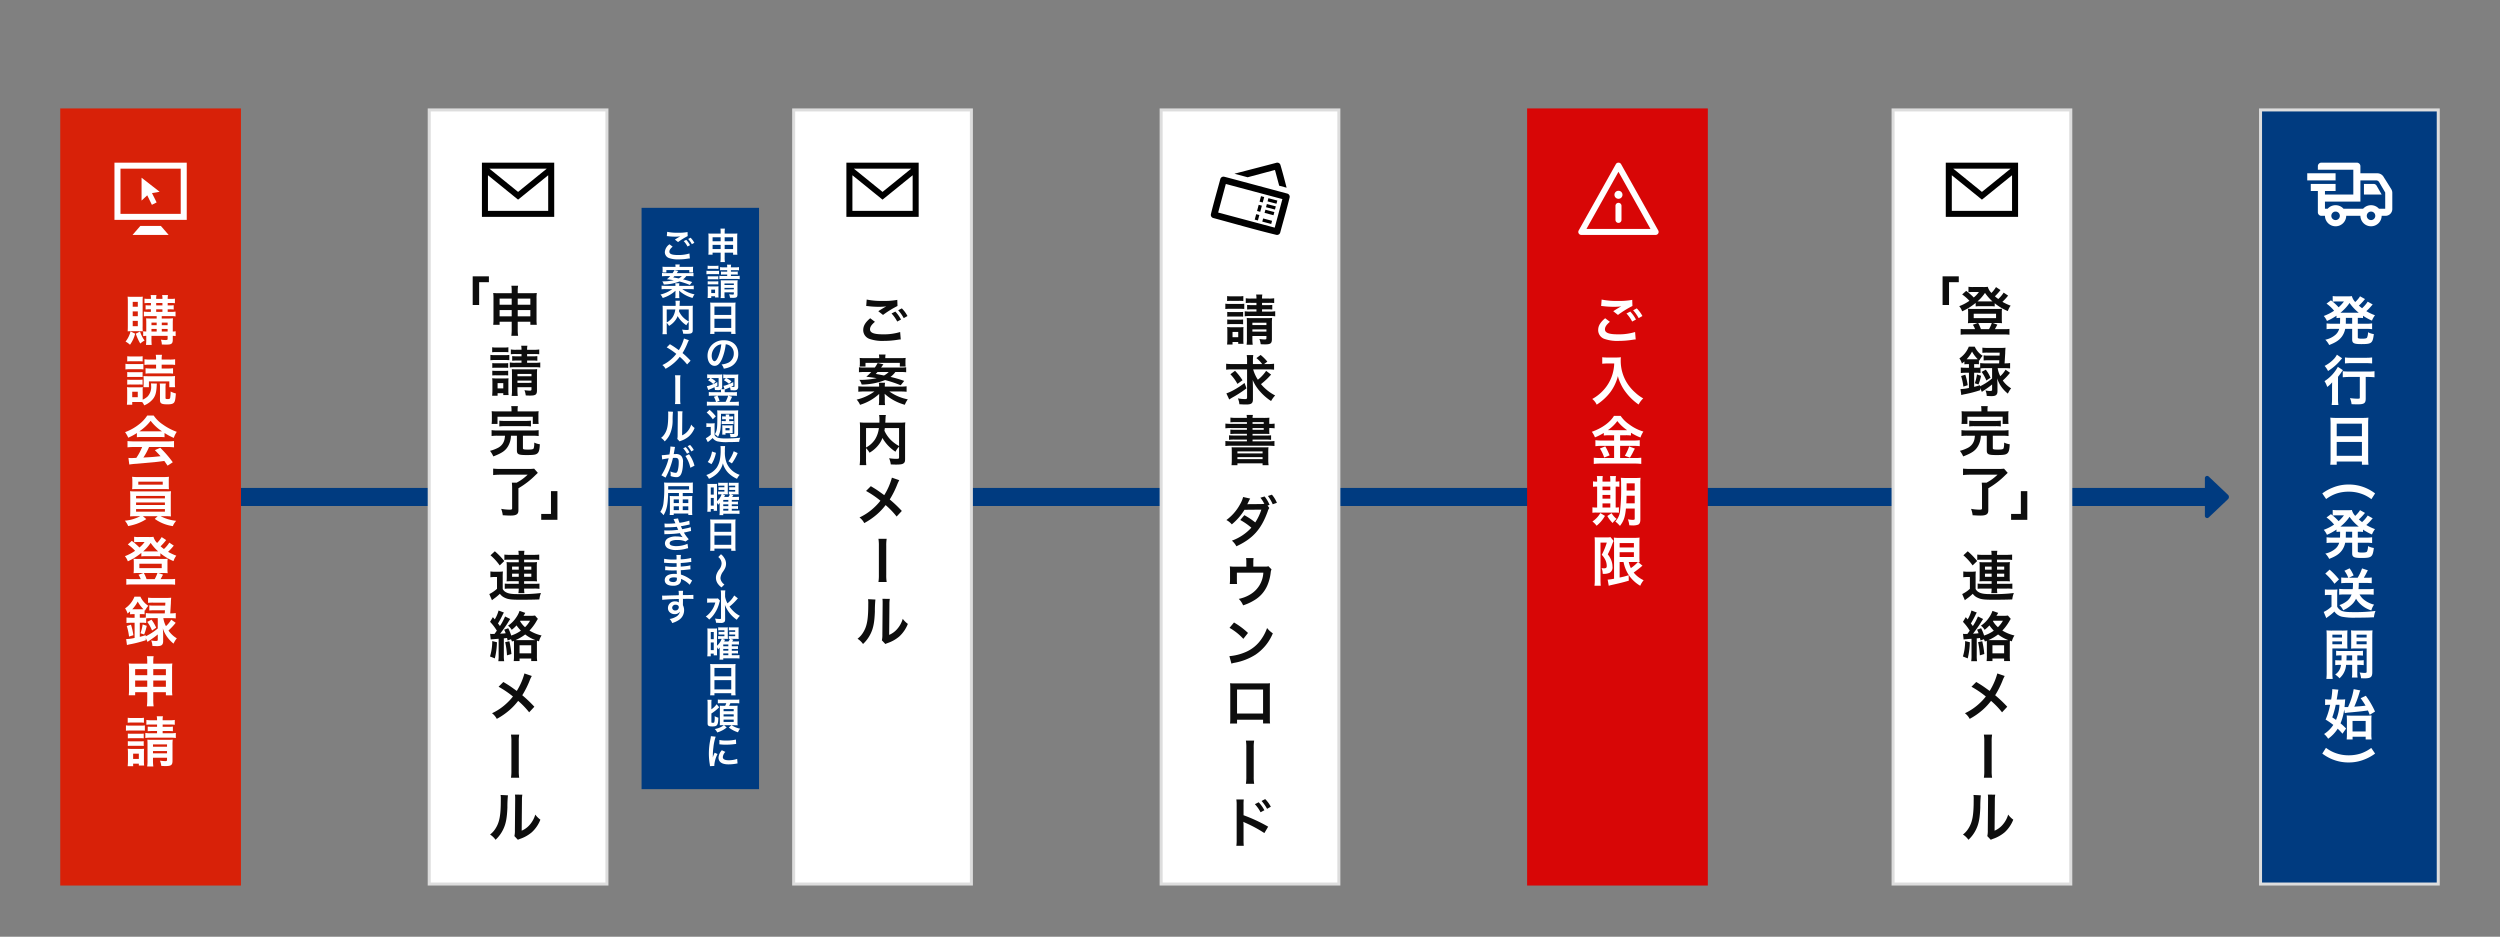 <?xml version="1.0" encoding="UTF-8"?> <svg xmlns="http://www.w3.org/2000/svg" width="830" height="311" viewBox="0 0 830 311"><rect x="0" y="0" width="830" height="311" fill="#808080" stroke="none"/><g id="グループ_160" data-name="グループ 160" transform="translate(-8118 -563)"><rect id="長方形_740" data-name="長方形 740" width="830" height="36" transform="translate(8118 838)" fill="none"></rect><rect id="長方形_740-2" data-name="長方形 740" width="830" height="36" transform="translate(8118 563)" fill="none"></rect><g id="グループ_159" data-name="グループ 159" transform="translate(20)"><g id="グループ_158" data-name="グループ 158"><path id="iconmonstr-arrow-right-alt-filled" d="M13.022,15V18.25a.753.753,0,0,0,1.27.544l6.4-6.069a1,1,0,0,0,0-1.45l-6.4-6.068a.752.752,0,0,0-1.27.543V9H-686a1.031,1.031,0,0,0-1,1v4a1.031,1.031,0,0,0,1,1Z" transform="translate(8817 716)" fill="#003b80"></path><path id="パス_632" data-name="パス 632" d="M0,0H60V258H0Z" transform="translate(8118 599)" fill="#d82108"></path><g id="パス_633" data-name="パス 633" transform="translate(8240 599)" fill="#fff"><path d="M 59.5 257.5 L 0.5 257.5 L 0.5 0.5 L 59.5 0.5 L 59.5 257.5 Z" stroke="none"></path><path d="M 1 1 L 1 257 L 59 257 L 59 1 L 1 1 M 0 0 L 60 0 L 60 258 L 0 258 L 0 0 Z" stroke="none" fill="#ddd"></path></g><g id="パス_647" data-name="パス 647" transform="translate(8726 599)" fill="#fff"><path d="M 59.5 257.5 L 0.5 257.5 L 0.5 0.5 L 59.5 0.5 L 59.5 257.5 Z" stroke="none"></path><path d="M 1 1 L 1 257 L 59 257 L 59 1 L 1 1 M 0 0 L 60 0 L 60 258 L 0 258 L 0 0 Z" stroke="none" fill="#ddd"></path></g><g id="パス_637" data-name="パス 637" transform="translate(8361 599)" fill="#fff"><path d="M 59.5 257.5 L 0.5 257.5 L 0.5 0.5 L 59.5 0.5 L 59.5 257.5 Z" stroke="none"></path><path d="M 1 1 L 1 257 L 59 257 L 59 1 L 1 1 M 0 0 L 60 0 L 60 258 L 0 258 L 0 0 Z" stroke="none" fill="#ddd"></path></g><g id="パス_638" data-name="パス 638" transform="translate(8483 599)" fill="#fff"><path d="M 59.5 257.5 L 0.5 257.5 L 0.5 0.5 L 59.5 0.5 L 59.5 257.5 Z" stroke="none"></path><path d="M 1 1 L 1 257 L 59 257 L 59 1 L 1 1 M 0 0 L 60 0 L 60 258 L 0 258 L 0 0 Z" stroke="none" fill="#ddd"></path></g><path id="パス_644" data-name="パス 644" d="M0,0H60V258H0Z" transform="translate(8605 599)" fill="#d80606"></path><g id="パス_652" data-name="パス 652" transform="translate(8848 599)" fill="#003b80"><path d="M 59.5 257.5 L 0.5 257.5 L 0.5 0.5 L 59.5 0.5 L 59.5 257.5 Z" stroke="none"></path><path d="M 1 1 L 1 257 L 59 257 L 59 1 L 1 1 M 0 0 L 60 0 L 60 258 L 0 258 L 0 0 Z" stroke="none" fill="#ddd"></path></g><path id="パス_639" data-name="パス 639" d="M0,0H39V193H0Z" transform="translate(8311 632)" fill="#003b80"></path><path id="パス_634" data-name="パス 634" d="M2.016-8.046v.792H.2c-.81,0-1.242-.018-1.692-.054.036.522.054.918.054,1.656v2.718a7.769,7.769,0,0,1-1.026-.09V-1.4a4.634,4.634,0,0,1,1.026-.09V-.7a17.568,17.568,0,0,1-.09,2.214H.36A20.993,20.993,0,0,1,.288-.7v-.792H5.652v.972c0,.342-.144.414-.738.414A10.56,10.56,0,0,1,3.42-.234a4.914,4.914,0,0,1,.306,1.6c.684.036,1.1.036,1.62.036,1.62,0,2.016-.324,2.016-1.674V-1.494a6.255,6.255,0,0,1,.954.072v-1.6a5.7,5.7,0,0,1-.954.09v-2.88a14.5,14.5,0,0,1,.072-1.512,14.677,14.677,0,0,1-1.674.072H3.69v-.792H6.822a7.671,7.671,0,0,1,1.458.09v-1.6a7.017,7.017,0,0,1-1.44.09H5.67v-.846h.738a8.194,8.194,0,0,1,1.26.072v-1.44a7.551,7.551,0,0,1-1.224.072H5.67V-12.4h1.1a9.186,9.186,0,0,1,1.3.072v-1.53a6.277,6.277,0,0,1-1.314.09H5.67a5.838,5.838,0,0,1,.108-1.26H3.816a3.9,3.9,0,0,1,.108,1.26H1.854a4.26,4.26,0,0,1,.108-1.26H0a4.26,4.26,0,0,1,.108,1.26H-.648a7.294,7.294,0,0,1-1.386-.09v1.53A9.4,9.4,0,0,1-.7-12.4h.81v.792H-.4a7.842,7.842,0,0,1-1.26-.072v1.44A8.046,8.046,0,0,1-.4-10.314h.5v.846H-.756a8.367,8.367,0,0,1-1.476-.09v1.6a8.618,8.618,0,0,1,1.476-.09Zm0,5.112H.288V-3.8H2.016Zm1.692,0V-3.8H5.652v.864ZM2.016-5.04H.288v-.846H2.016Zm1.692,0v-.846H5.652v.846ZM1.854-12.4h2.07v.792H1.854Zm0,2.088h2.07v.846H1.854ZM-3.834-3.042a11.406,11.406,0,0,1,1.242.054A11.618,11.618,0,0,1-2.646-4.68v-8.208a15.71,15.71,0,0,1,.054-1.62,13.829,13.829,0,0,1-1.422.054H-6.138c-.666,0-1.08-.018-1.494-.054a17.6,17.6,0,0,1,.072,1.8V-4.9c0,.648-.018,1.386-.054,1.908a11.023,11.023,0,0,1,1.278-.054ZM-5.94-12.78h1.692v1.62H-5.94Zm0,3.168h1.692v1.584H-5.94Zm0,3.15h1.692V-4.7H-5.94ZM-6.66-2.97A8.806,8.806,0,0,1-8.316.4,7.221,7.221,0,0,1-6.84,1.458,10.856,10.856,0,0,0-5.13-2.214Zm1.746.756A16.6,16.6,0,0,0-3.42,1.062,5.852,5.852,0,0,1-2,.072,10.478,10.478,0,0,1-3.51-2.934ZM.108,14.294a4.053,4.053,0,0,1,.072.828A4.683,4.683,0,0,1-1.008,18.65a6.3,6.3,0,0,1-1.62,1.044V16.832a7.1,7.1,0,0,1,.054-1.3,8.354,8.354,0,0,1-1.08.054H-6.642a6.608,6.608,0,0,1-1.206-.054,11.32,11.32,0,0,1,.072,1.386v2.7c0,.522-.036,1.17-.09,1.746H-6.1v-.9h2.466a8.19,8.19,0,0,1,.864.036,4.525,4.525,0,0,1,.648,1.08,7.332,7.332,0,0,0,2.9-2.106c.81-1.026,1.116-2.106,1.242-4.284.018-.306.036-.54.054-.846ZM-6.1,17.066h1.836v1.8H-6.1Zm7.92-9V9.344H.036a11.36,11.36,0,0,1-1.71-.09v1.8a11.216,11.216,0,0,1,1.71-.09H5.742a11.073,11.073,0,0,1,1.71.09v-1.8a11.36,11.36,0,0,1-1.71.09H3.672V8.066h2.7a11.707,11.707,0,0,1,1.764.09V6.266a10.96,10.96,0,0,1-1.926.108H3.672V6.158A7.254,7.254,0,0,1,3.78,4.79H1.71a7.317,7.317,0,0,1,.108,1.35v.234H-.144a10.63,10.63,0,0,1-1.89-.108v1.89A11.707,11.707,0,0,1-.27,8.066ZM-7.758,7A10.708,10.708,0,0,1-6.3,6.932h2.2A10.878,10.878,0,0,1-2.646,7V5.276A10.541,10.541,0,0,1-4.1,5.348H-6.3a10.214,10.214,0,0,1-1.458-.072ZM-8.352,9.65a11.287,11.287,0,0,1,1.44-.072h3.15a8.135,8.135,0,0,1,1.368.072V7.8a9.622,9.622,0,0,1-1.44.072H-6.912a7.929,7.929,0,0,1-1.44-.09Zm.594,2.538a8.919,8.919,0,0,1,1.134-.054H-3.78a8.991,8.991,0,0,1,1.116.054V10.514a8.226,8.226,0,0,1-1.116.054H-6.624a9.116,9.116,0,0,1-1.134-.054Zm0,2.52a9.116,9.116,0,0,1,1.134-.054H-3.8a9.116,9.116,0,0,1,1.134.054V13.034a8.226,8.226,0,0,1-1.116.054H-6.624a9.116,9.116,0,0,1-1.134-.054Zm15.894.846a8.449,8.449,0,0,1-.072-1.278V13.124a11.915,11.915,0,0,1,.054-1.278,14.8,14.8,0,0,1-1.764.072H-.738c-.9-.018-1.44-.036-1.638-.054a7.972,7.972,0,0,1,.072,1.3v1.062a10.438,10.438,0,0,1-.072,1.332H-.558V13.628H6.21v1.926ZM3.024,14.33a6.317,6.317,0,0,1,.09,1.278v4.158c0,1.188.486,1.476,2.5,1.476,1.26,0,1.872-.18,2.2-.63.306-.432.432-1.1.576-2.988a6.856,6.856,0,0,1-1.746-.648A12.62,12.62,0,0,1,6.5,19.064c-.072.324-.288.432-.81.432-.612,0-.738-.072-.738-.432V15.608a6.385,6.385,0,0,1,.108-1.278ZM-4.554,32.152a14.4,14.4,0,0,1,1.548-.072H3.006a13.673,13.673,0,0,1,1.62.072v-1.4A19.193,19.193,0,0,0,7.7,32.386a8.016,8.016,0,0,1,.99-2.016,19.026,19.026,0,0,1-4.626-2.43,10.931,10.931,0,0,1-3.042-2.988H-1.116A11.853,11.853,0,0,1-3.96,27.976a16.8,16.8,0,0,1-4.518,2.5,8.36,8.36,0,0,1,1.044,1.836,16.937,16.937,0,0,0,2.88-1.548Zm1.566-1.944c-.324,0-.432,0-.738-.018A15.367,15.367,0,0,0,.018,26.7,14.663,14.663,0,0,0,3.78,30.19c-.342.018-.5.018-.792.018Zm.18,5.2a18.638,18.638,0,0,1-1.926,3.6c-.918.054-1.458.072-1.584.072-.252,0-.558-.018-1.044-.054l.288,2.2a21.4,21.4,0,0,1,2.322-.252c.72-.054,4.284-.378,6.066-.54.666-.072,1.746-.2,3.24-.4.306.432.486.684,1.08,1.566l1.728-1.134A36.837,36.837,0,0,0,3.2,35.662l-1.782.792c1.008,1.044,1.314,1.368,1.89,2-2.52.27-2.52.27-5.706.45A19.567,19.567,0,0,0-.522,35.41H5.67a16.747,16.747,0,0,1,2.106.108V33.43a16.948,16.948,0,0,1-2.106.108H-5.544a17.68,17.68,0,0,1-2.124-.108v2.088a16.862,16.862,0,0,1,2.124-.108Zm-.63,22.97A13.553,13.553,0,0,1-8.55,59.874a5.806,5.806,0,0,1,1.1,1.782,21.377,21.377,0,0,0,2.754-.72,15.663,15.663,0,0,0,3.276-1.6l-1.134-.954h4.9l-.972.882A13.542,13.542,0,0,0,7.38,61.674,6.034,6.034,0,0,1,8.5,59.91a14.277,14.277,0,0,1-5.184-1.53h1.44c.9,0,1.458.018,2.016.072a3.158,3.158,0,0,1-.054-.72c0-.072-.018-.468-.018-1.17V52.008a16.181,16.181,0,0,1,.072-1.926c-.63.054-1.134.072-2.016.072H-4.824c-.846,0-1.458-.018-2-.072a17.811,17.811,0,0,1,.072,1.926v4.554c0,.9-.036,1.44-.072,1.89.576-.054,1.1-.072,2-.072Zm-1.386-6.732H4.752v.828H-4.824Zm0,2.178H4.752v.828H-4.824Zm0,2.178H4.752v.882H-4.824ZM6.03,46.68A10.944,10.944,0,0,1,6.1,45.294a15.644,15.644,0,0,1-2.034.09H-4.1a15.949,15.949,0,0,1-2.052-.09,8.963,8.963,0,0,1,.09,1.386v1.386c0,.486-.036.9-.072,1.35.54-.036,1.17-.054,1.98-.054h8.3c.792,0,1.4.018,1.944.054-.036-.414-.054-.81-.054-1.35Zm-2,.234v.99H-4.086v-.99ZM6.21,67.148a10.042,10.042,0,0,1-1.782,2.124,12.23,12.23,0,0,1-1.116-.9A19.625,19.625,0,0,0,5.166,66.3l-1.494-.99A9.886,9.886,0,0,1,2.16,67.256,4.494,4.494,0,0,1,.954,65.222a10.057,10.057,0,0,1-1.548.072H-3.978a8.1,8.1,0,0,1-1.494-.09v1.818a8.013,8.013,0,0,1,1.1-.072H-2a9.4,9.4,0,0,1-1.71,1.818,22.263,22.263,0,0,0-2.52-2.2L-7.56,67.76a15.075,15.075,0,0,1,2.412,2.106,15.281,15.281,0,0,1-3.384,1.782,5.624,5.624,0,0,1,.972,1.71,19.561,19.561,0,0,0,4.482-2.79v1.17a6.783,6.783,0,0,1,1.134-.072H2.034a6.905,6.905,0,0,1,1.206.072V70.676A17.382,17.382,0,0,0,7.6,73.286a5.873,5.873,0,0,1,.936-1.8A18.8,18.8,0,0,1,5.8,70.208,19.5,19.5,0,0,0,7.38,68.534a2.471,2.471,0,0,1,.324-.378Zm-8.046,2.916h-.63A14.421,14.421,0,0,0,.018,67.238,15.564,15.564,0,0,0,2.5,70.064H-1.836ZM-6.318,79.28a11.3,11.3,0,0,1-1.746-.09v1.944a13.336,13.336,0,0,1,1.872-.09H6.264a13.181,13.181,0,0,1,1.872.09V79.19a11.562,11.562,0,0,1-1.764.09H3.294c.126-.18.54-.954.828-1.494l-1.494-.54H4.374a11.827,11.827,0,0,1,1.3.054A8.817,8.817,0,0,1,5.6,75.986V73.7a7.888,7.888,0,0,1,.072-1.206,10.185,10.185,0,0,1-1.4.072h-8.5a11.172,11.172,0,0,1-1.422-.072,8.782,8.782,0,0,1,.072,1.224v2.268A10.336,10.336,0,0,1-5.652,77.3a11.6,11.6,0,0,1,1.3-.054H-2.43l-1.584.576a6.931,6.931,0,0,1,.738,1.458Zm4.986,0a14.572,14.572,0,0,0-.9-2.034h4.5A10.742,10.742,0,0,1,1.35,79.28Zm-2.394-5.112H3.69v1.458H-3.726Zm1.584,23.474a16.357,16.357,0,0,0,.864-2.88l-1.368-.45a13.706,13.706,0,0,1-.72,2.934Zm1.026-4.176A12.125,12.125,0,0,1,.468,96.328l1.386-.918A11.721,11.721,0,0,0,.288,92.728ZM-5.31,90.892V92.1h-.918a15.294,15.294,0,0,1-1.782-.09v1.836a14.724,14.724,0,0,1,1.764-.09h.936v5.04a13.325,13.325,0,0,1-2.808.378l.27,1.98a10.862,10.862,0,0,1,1.422-.324A40.331,40.331,0,0,0-1.6,99.55v-.72l.576,1.278c.306-.216.306-.216.594-.414,1.224-.846,1.224-.846,1.53-1.062a15.332,15.332,0,0,0,1.278-1.008v1.71c0,.4-.126.468-.792.468a7.062,7.062,0,0,1-1.4-.18,5.2,5.2,0,0,1,.414,1.818c.7.054,1.188.072,1.584.072,1.458,0,1.98-.432,1.98-1.638v-2.3q-.054-1.458-.108-2a10.058,10.058,0,0,0,1.368,2.79,10.982,10.982,0,0,0,2.2,2.322,7.6,7.6,0,0,1,1.08-1.764,8.74,8.74,0,0,1-2.772-2.592,20.118,20.118,0,0,0,2.394-2.556L6.84,92.728a8.693,8.693,0,0,1-1.746,2.16,8.488,8.488,0,0,1-.864-2.664H6.642a15.339,15.339,0,0,1,1.71.09V90.532a11.133,11.133,0,0,1-1.728.108H6.516c.072-.936.162-2.52.216-3.456a15.235,15.235,0,0,1,.108-1.746,13.377,13.377,0,0,1-1.656.072H.954a12.237,12.237,0,0,1-1.8-.09v1.728a14.174,14.174,0,0,1,1.71-.072H4.9c-.018.486-.018.54-.054.99H1.206a9.293,9.293,0,0,1-1.638-.09v1.71a12.518,12.518,0,0,1,1.638-.072H4.77c-.018.306-.036.486-.072,1.026H.144a11.627,11.627,0,0,1-1.728-.108v1.494a8.3,8.3,0,0,1-1.278.072h-.72V90.892h.522A6.32,6.32,0,0,1-2,90.946V89.6l.144.126a6.5,6.5,0,0,1,1.1-1.6A7.188,7.188,0,0,1-3.384,85.1h-1.98a8.314,8.314,0,0,1-3.114,3.888,5.393,5.393,0,0,1,.828,1.71c.378-.306.486-.4.828-.7v.954a10.492,10.492,0,0,1,1.062-.054Zm7.686,1.332v3.42a19.247,19.247,0,0,1-4,2.61v-.378c-.954.288-1.278.4-1.962.558v-4.68h.72a7.387,7.387,0,0,1,1.4.09V92.3a12.784,12.784,0,0,1,1.6-.072Zm-8.46-2.952a10.727,10.727,0,0,0,1.8-2.556,10.654,10.654,0,0,0,1.908,2.538c-.234.018-.342.018-.666.018H-6.084Zm.36,8.622A19.376,19.376,0,0,0-6.516,94.4l-1.4.432a18.119,18.119,0,0,1,.756,3.51Zm4.608,18.92v2.43a15.522,15.522,0,0,1-.126,2.25h2.25a14.418,14.418,0,0,1-.126-2.25v-2.43H5.076v1.026H7.218a12.752,12.752,0,0,1-.09-1.854v-7a11.507,11.507,0,0,1,.09-1.71c-.648.054-1.044.072-2.07.072H.882v-.594a10.593,10.593,0,0,1,.126-1.89H-1.224a11.67,11.67,0,0,1,.108,1.962v.522h-4.14c-.9,0-1.332-.018-2-.072A12.071,12.071,0,0,1-7.164,109v6.984a13.69,13.69,0,0,1-.09,1.854H-5.13v-1.026Zm0-7.668v2.016H-5.13v-2.016Zm2,0H5.076v2.016H.882Zm-2,3.8v2.07H-5.13v-2.07Zm2,0H5.076v2.07H.882Zm1.26,14.6v.756H.576a11.723,11.723,0,0,1-1.53-.072v1.548A11.774,11.774,0,0,1,.558,129.7H2.142v.738H.072a8.765,8.765,0,0,1-1.818-.108v1.692a10.1,10.1,0,0,1,1.818-.108H6.588a9.787,9.787,0,0,1,1.782.108v-1.692a9.443,9.443,0,0,1-1.782.108H4V129.7H5.868a11.548,11.548,0,0,1,1.53.072v-1.548A10.46,10.46,0,0,1,5.9,128.3H4v-.756H6.282a14.274,14.274,0,0,1,1.746.072v-1.6a8.807,8.807,0,0,1-1.746.108H4A5.588,5.588,0,0,1,4.1,124.79H2.034a5.767,5.767,0,0,1,.108,1.332H.306a8.618,8.618,0,0,1-1.71-.108v1.6a13.251,13.251,0,0,1,1.71-.072ZM.792,138.56H5.454v.612c0,.432-.108.522-.594.522a13.117,13.117,0,0,1-1.746-.162,6.7,6.7,0,0,1,.432,1.746c.594.036.9.054,1.458.054,1.818,0,2.268-.342,2.268-1.746V134.4a16.147,16.147,0,0,1,.072-1.854,11.7,11.7,0,0,1-1.62.072H.36c-.666,0-.972-.018-1.44-.054.036.5.054.864.054,1.53v5.31a11.718,11.718,0,0,1-.108,2.052H.9a15.439,15.439,0,0,1-.108-2.052Zm0-1.458v-.738H5.454v.738Zm0-2.178v-.774H5.454v.774ZM-7.6,126.95a11.227,11.227,0,0,1,1.458-.072h2.466a11.406,11.406,0,0,1,1.458.072v-1.656a8.147,8.147,0,0,1-1.458.09H-6.138a7.906,7.906,0,0,1-1.458-.09ZM-8.19,129.6a10.761,10.761,0,0,1,1.44-.072h3.474a12.427,12.427,0,0,1,1.368.054v-1.746a9.469,9.469,0,0,1-1.44.072h-3.4a7.929,7.929,0,0,1-1.44-.09Zm.63,2.538a9.114,9.114,0,0,1,1.134-.054h3.042a8.866,8.866,0,0,1,1.1.054V130.55a7.922,7.922,0,0,1-1.1.054H-6.426a9.117,9.117,0,0,1-1.134-.054Zm0,2.52a8.989,8.989,0,0,1,1.116-.054H-3.42a8.916,8.916,0,0,1,1.134.054V133.07a8.228,8.228,0,0,1-1.116.054H-6.426a9.117,9.117,0,0,1-1.134-.054Zm1.764,6.732v-.846h1.89v.612h1.764a9.657,9.657,0,0,1-.072-1.422V136.9a11.315,11.315,0,0,1,.054-1.314,9.013,9.013,0,0,1-1.224.054H-6.192a9.856,9.856,0,0,1-1.4-.072,10.813,10.813,0,0,1,.072,1.422v2.628c0,.594-.036,1.206-.09,1.764Zm0-4.176h1.89v1.746H-5.8Z" transform="translate(8148 676)" fill="#fff"></path><path id="パス_635" data-name="パス 635" d="M-1.116-3.186v2.43a15.522,15.522,0,0,1-.126,2.25h2.25A14.418,14.418,0,0,1,.882-.756v-2.43H5.076V-2.16H7.218a12.752,12.752,0,0,1-.09-1.854v-7a11.507,11.507,0,0,1,.09-1.71c-.648.054-1.044.072-2.07.072H.882v-.594a10.593,10.593,0,0,1,.126-1.89H-1.224a11.67,11.67,0,0,1,.108,1.962v.522h-4.14c-.9,0-1.332-.018-2-.072A12.071,12.071,0,0,1-7.164-11v6.984a13.69,13.69,0,0,1-.09,1.854H-5.13V-3.186Zm0-7.668v2.016H-5.13v-2.016Zm2,0H5.076v2.016H.882Zm-2,3.8v2.07H-5.13v-2.07Zm2,0H5.076v2.07H.882Zm1.26,14.6V8.3H.576a11.723,11.723,0,0,1-1.53-.072V9.776A11.774,11.774,0,0,1,.558,9.7H2.142v.738H.072a8.764,8.764,0,0,1-1.818-.108v1.692a10.1,10.1,0,0,1,1.818-.108H6.588a9.787,9.787,0,0,1,1.782.108V10.334a9.442,9.442,0,0,1-1.782.108H4V9.7H5.868a11.549,11.549,0,0,1,1.53.072V8.228A10.461,10.461,0,0,1,5.9,8.3H4V7.544H6.282a14.274,14.274,0,0,1,1.746.072v-1.6a8.807,8.807,0,0,1-1.746.108H4A5.588,5.588,0,0,1,4.1,4.79H2.034a5.767,5.767,0,0,1,.108,1.332H.306A8.618,8.618,0,0,1-1.4,6.014v1.6a13.252,13.252,0,0,1,1.71-.072ZM.792,18.56H5.454v.612c0,.432-.108.522-.594.522a13.116,13.116,0,0,1-1.746-.162,6.7,6.7,0,0,1,.432,1.746c.594.036.9.054,1.458.054,1.818,0,2.268-.342,2.268-1.746V14.4a16.147,16.147,0,0,1,.072-1.854,11.7,11.7,0,0,1-1.62.072H.36c-.666,0-.972-.018-1.44-.054.036.5.054.864.054,1.53v5.31a11.718,11.718,0,0,1-.108,2.052H.9a15.439,15.439,0,0,1-.108-2.052Zm0-1.458v-.738H5.454V17.1Zm0-2.178V14.15H5.454v.774ZM-7.6,6.95a11.227,11.227,0,0,1,1.458-.072h2.466a11.406,11.406,0,0,1,1.458.072V5.294a8.147,8.147,0,0,1-1.458.09H-6.138A7.906,7.906,0,0,1-7.6,5.294ZM-8.19,9.6a10.758,10.758,0,0,1,1.44-.072h3.474a12.426,12.426,0,0,1,1.368.054V7.832a9.469,9.469,0,0,1-1.44.072h-3.4a7.929,7.929,0,0,1-1.44-.09Zm.63,2.538a9.116,9.116,0,0,1,1.134-.054h3.042a8.868,8.868,0,0,1,1.1.054V10.55a7.921,7.921,0,0,1-1.1.054H-6.426A9.116,9.116,0,0,1-7.56,10.55Zm0,2.52A8.991,8.991,0,0,1-6.444,14.6H-3.42a8.918,8.918,0,0,1,1.134.054V13.07a8.226,8.226,0,0,1-1.116.054H-6.426A9.115,9.115,0,0,1-7.56,13.07ZM-5.8,21.386V20.54h1.89v.612h1.764a9.657,9.657,0,0,1-.072-1.422V16.9A11.315,11.315,0,0,1-2.16,15.59a9.015,9.015,0,0,1-1.224.054H-6.192a9.856,9.856,0,0,1-1.4-.072,10.813,10.813,0,0,1,.072,1.422v2.628c0,.594-.036,1.206-.09,1.764Zm0-4.176h1.89v1.746H-5.8Zm4.626,9.38H-5.814a19.458,19.458,0,0,1-1.962-.072A9.788,9.788,0,0,1-7.7,27.886v1.458a10.011,10.011,0,0,1-.09,1.4h1.962V28.354H5.886v2.394H7.83a10.068,10.068,0,0,1-.072-1.386V27.886a9.308,9.308,0,0,1,.072-1.368c-.612.054-1.08.072-2,.072H.846v-.432a6.709,6.709,0,0,1,.09-1.314H-1.278a6.908,6.908,0,0,1,.108,1.314Zm-2.16,8.064c-.054.5-.072.684-.126.972A4.1,4.1,0,0,1-5.58,38.632a12.063,12.063,0,0,1-2.736,1.044,8.822,8.822,0,0,1,1.1,1.854c2.9-1.116,4.05-1.908,4.932-3.456a7.109,7.109,0,0,0,.918-3.42H.612v4.878c0,1.3.522,1.548,3.222,1.548,2.3,0,3.06-.108,3.564-.54.54-.45.756-1.242.828-3.042a6.229,6.229,0,0,1-1.854-.558v.306a5.934,5.934,0,0,1-.162,1.53c-.126.378-.54.486-1.872.486-1.494,0-1.728-.072-1.728-.5v-4.1H5.922a13.477,13.477,0,0,1,1.908.108V32.8a10.614,10.614,0,0,1-1.908.108H-5.868A10.6,10.6,0,0,1-7.794,32.8v1.962a13.067,13.067,0,0,1,1.926-.108Zm-1.89-3.078a10.932,10.932,0,0,1,1.71-.09H3.546a11.33,11.33,0,0,1,1.728.09V29.65a11.187,11.187,0,0,1-1.728.09H-3.51a10.793,10.793,0,0,1-1.71-.09ZM4.176,47.6A15.6,15.6,0,0,1,.54,50.244h-1.6a16.36,16.36,0,0,1,.09,1.8v6.732c0,.342-.18.432-.81.432a16.519,16.519,0,0,1-2.826-.27,8.73,8.73,0,0,1,.522,2.124c1.62.09,1.854.108,2.538.108,2,0,2.664-.45,2.664-1.764V52.1A27.086,27.086,0,0,0,6.84,47.67c.324-.288.378-.342.72-.684L6.336,45.6a15.67,15.67,0,0,1-1.962.09h-9.2a22.542,22.542,0,0,1-2.448-.108v2.142A20.276,20.276,0,0,1-4.806,47.6Z" transform="translate(8269 673)" fill="#0d0d0d"></path><path id="パス_645" data-name="パス 645" d="M1.224-12.186v.864H-1.35a11.708,11.708,0,0,1-1.476-.072,9.592,9.592,0,0,1,.072,1.278V-6.3a9.625,9.625,0,0,1-.072,1.314c.45-.036.954-.054,1.494-.054H1.224v.864H-1.638A12.779,12.779,0,0,1-3.42-4.248V-2.52a16.363,16.363,0,0,1,1.782-.072H1.224A8.969,8.969,0,0,1,1.1-1.08H3.114a9.789,9.789,0,0,1-.108-1.512H6.3a11.233,11.233,0,0,1,1.8.09V-4.248a14.159,14.159,0,0,1-1.8.072H3.006V-5.04H5.8c.594,0,.99.018,1.494.054A9.131,9.131,0,0,1,7.218-6.3v-3.708a10.237,10.237,0,0,1,.072-1.386,12.392,12.392,0,0,1-1.494.072H3.006v-.864h3.2a11.077,11.077,0,0,1,1.818.09v-1.782a20.1,20.1,0,0,1-2.052.09H3.006a9.318,9.318,0,0,1,.108-1.35H1.1a9.54,9.54,0,0,1,.108,1.35H-1.512a14.82,14.82,0,0,1-2.034-.09V-12.1a6.884,6.884,0,0,1,1.476-.09Zm0,2.3v1.008H-.99V-9.882Zm1.782,0H5.4v1.008H3.006ZM1.224-7.542V-6.5H-.99V-7.542Zm1.782,0H5.4V-6.5H3.006Zm-11.16-6.1a18.157,18.157,0,0,1,3.06,3.366l1.512-1.458a22.518,22.518,0,0,0-3.132-3.24ZM-8.19-6.336a6.679,6.679,0,0,1,1.206-.09h.99V-2.52A10.757,10.757,0,0,1-8.55-.774l.882,2.052c.162-.144.324-.252.522-.414A17.465,17.465,0,0,0-5.04-.864,3.924,3.924,0,0,0-3.456.432c1.134.558,2.142.684,5.256.684,2.142,0,4.752-.036,6.264-.108A8.562,8.562,0,0,1,8.6-1.116a55.584,55.584,0,0,1-7.7.36c-2.25,0-3.294-.2-4.176-.774A2.528,2.528,0,0,1-4.1-2.466V-6.318A18.136,18.136,0,0,1-4.032-8.28,8.185,8.185,0,0,1-5.4-8.19H-6.75a8.05,8.05,0,0,1-1.44-.09Zm6.84,20.558a6.736,6.736,0,0,1,.324.756c.324-.108.432-.162.63-.234a7.265,7.265,0,0,1,.036.972v3.978a11.4,11.4,0,0,1-.09,1.782H1.494V20.63h3.87v.846h1.98a11.918,11.918,0,0,1-.09-1.818V15.7a7.276,7.276,0,0,1,.036-.99c.252.072.324.108.648.216A6.429,6.429,0,0,1,8.8,12.98a13.341,13.341,0,0,1-4.014-1.638A15.914,15.914,0,0,0,7.164,8.12a7.011,7.011,0,0,1,.414-.648L6.624,6.356a8.385,8.385,0,0,1-1.566.09H2.826a4.386,4.386,0,0,1,.306-.5c.18-.306.2-.342.27-.468L1.494,4.808A8.461,8.461,0,0,1,.288,7.13,9.415,9.415,0,0,1-2.34,9.722a4.3,4.3,0,0,1,1.224,1.386,11.207,11.207,0,0,0,1.6-1.476,13.473,13.473,0,0,0,1.458,1.746A11.778,11.778,0,0,1-1.278,13a15.005,15.005,0,0,0-.99-2.43l-1.35.486a8.6,8.6,0,0,1,.5,1.188c-.594.072-.846.09-1.836.144.81-1.044,1.908-2.592,2.412-3.4.558-.9.882-1.4.936-1.476l-1.71-.846a18.172,18.172,0,0,1-1.71,3.186,9.462,9.462,0,0,0-.648-.864,29.991,29.991,0,0,0,1.6-2.952,4.827,4.827,0,0,1,.378-.666l-1.782-.684a10.672,10.672,0,0,1-1.26,2.952c-.162-.2-.324-.4-.63-.738L-8.3,8.444a17.376,17.376,0,0,1,2.25,2.934c-.342.5-.45.648-.774,1.08-.162,0-.63.018-.738.018a2.93,2.93,0,0,1-.72-.054l.2,1.872c.288-.036.45-.054,1.1-.09.09-.018.36-.036.738-.072.162,0,.468-.036.792-.054V19.6a10.977,10.977,0,0,1-.108,1.908h1.944A10.977,10.977,0,0,1-3.726,19.6v-5.67a10.671,10.671,0,0,0,1.062-.126c.072.306.144.576.2.828Zm2.322.306c-.36,0-.522,0-.828-.018a14.76,14.76,0,0,0,3.222-1.872A12.421,12.421,0,0,0,6.75,14.51c-.36.018-.486.018-.846.018Zm.774-6.444H4.968a9.321,9.321,0,0,1-1.656,2.142A8.005,8.005,0,0,1,1.656,8.21Zm-.252,8.154h3.87V18.9H1.494Zm-9.072-1.4a17.349,17.349,0,0,1-.738,5.112l1.6.63a24.434,24.434,0,0,0,.7-5.364Zm4.3.36a24.971,24.971,0,0,1,.594,4.374l1.476-.432a30.709,30.709,0,0,0-.684-4.248Zm6.39,10.388a22,22,0,0,1-2.538,5.8c-.144-.09-.144-.09-1.494-1.062-.882-.63-1.656-1.134-2.97-1.908l-1.584,1.584A32.269,32.269,0,0,1-.7,33.232,18.333,18.333,0,0,1-2.988,35.68,18.317,18.317,0,0,1-7.65,38.794a5.578,5.578,0,0,1,1.584,1.872A22.855,22.855,0,0,0-1.782,37.7,20.642,20.642,0,0,0,1.026,34.69a26.774,26.774,0,0,1,3.654,3.8l1.728-1.854a43.161,43.161,0,0,0-4.014-3.816,29.975,29.975,0,0,0,2.538-5.094,10.993,10.993,0,0,1,.63-1.3ZM-1.359,45.888a13.448,13.448,0,0,1,.144,2.322v9.684a13.581,13.581,0,0,1-.144,2.322H1.377a13.581,13.581,0,0,1-.144-2.322V48.21a13.448,13.448,0,0,1,.144-2.322ZM-4.806,65.924a9.047,9.047,0,0,1,.072,1.638c0,5.04-.414,7.362-1.71,9.432A7.4,7.4,0,0,1-8.3,79.064,6.406,6.406,0,0,1-6.48,80.81,11.462,11.462,0,0,0-4,77.48c.936-1.854,1.332-3.888,1.458-7.4a37.617,37.617,0,0,1,.18-4.032Zm4.77-.126a7.79,7.79,0,0,1,.072,1.188v.54l-.09,10.152a8.066,8.066,0,0,1-.162,1.908L.936,80.81a7.833,7.833,0,0,1,.774-.324,11.888,11.888,0,0,0,3.834-2.16,11.171,11.171,0,0,0,2.862-4.194A7.545,7.545,0,0,1,6.714,72.44,8.8,8.8,0,0,1,4.95,75.734,7.237,7.237,0,0,1,2.2,77.786l.09-10.242a9.754,9.754,0,0,1,.126-1.71Z" transform="translate(8269 761)" fill="#0d0d0d"></path><path id="パス_649" data-name="パス 649" d="M1.224-12.186v.864H-1.35a11.708,11.708,0,0,1-1.476-.072,9.592,9.592,0,0,1,.072,1.278V-6.3a9.625,9.625,0,0,1-.072,1.314c.45-.036.954-.054,1.494-.054H1.224v.864H-1.638A12.779,12.779,0,0,1-3.42-4.248V-2.52a16.363,16.363,0,0,1,1.782-.072H1.224A8.969,8.969,0,0,1,1.1-1.08H3.114a9.789,9.789,0,0,1-.108-1.512H6.3a11.233,11.233,0,0,1,1.8.09V-4.248a14.159,14.159,0,0,1-1.8.072H3.006V-5.04H5.8c.594,0,.99.018,1.494.054A9.131,9.131,0,0,1,7.218-6.3v-3.708a10.237,10.237,0,0,1,.072-1.386,12.392,12.392,0,0,1-1.494.072H3.006v-.864h3.2a11.077,11.077,0,0,1,1.818.09v-1.782a20.1,20.1,0,0,1-2.052.09H3.006a9.318,9.318,0,0,1,.108-1.35H1.1a9.54,9.54,0,0,1,.108,1.35H-1.512a14.82,14.82,0,0,1-2.034-.09V-12.1a6.884,6.884,0,0,1,1.476-.09Zm0,2.3v1.008H-.99V-9.882Zm1.782,0H5.4v1.008H3.006ZM1.224-7.542V-6.5H-.99V-7.542Zm1.782,0H5.4V-6.5H3.006Zm-11.16-6.1a18.157,18.157,0,0,1,3.06,3.366l1.512-1.458a22.518,22.518,0,0,0-3.132-3.24ZM-8.19-6.336a6.679,6.679,0,0,1,1.206-.09h.99V-2.52A10.757,10.757,0,0,1-8.55-.774l.882,2.052c.162-.144.324-.252.522-.414A17.465,17.465,0,0,0-5.04-.864,3.924,3.924,0,0,0-3.456.432c1.134.558,2.142.684,5.256.684,2.142,0,4.752-.036,6.264-.108A8.562,8.562,0,0,1,8.6-1.116a55.584,55.584,0,0,1-7.7.36c-2.25,0-3.294-.2-4.176-.774A2.528,2.528,0,0,1-4.1-2.466V-6.318A18.136,18.136,0,0,1-4.032-8.28,8.185,8.185,0,0,1-5.4-8.19H-6.75a8.05,8.05,0,0,1-1.44-.09Zm6.84,20.558a6.736,6.736,0,0,1,.324.756c.324-.108.432-.162.63-.234a7.265,7.265,0,0,1,.036.972v3.978a11.4,11.4,0,0,1-.09,1.782H1.494V20.63h3.87v.846h1.98a11.918,11.918,0,0,1-.09-1.818V15.7a7.276,7.276,0,0,1,.036-.99c.252.072.324.108.648.216A6.429,6.429,0,0,1,8.8,12.98a13.341,13.341,0,0,1-4.014-1.638A15.914,15.914,0,0,0,7.164,8.12a7.011,7.011,0,0,1,.414-.648L6.624,6.356a8.385,8.385,0,0,1-1.566.09H2.826a4.386,4.386,0,0,1,.306-.5c.18-.306.2-.342.27-.468L1.494,4.808A8.461,8.461,0,0,1,.288,7.13,9.415,9.415,0,0,1-2.34,9.722a4.3,4.3,0,0,1,1.224,1.386,11.207,11.207,0,0,0,1.6-1.476,13.473,13.473,0,0,0,1.458,1.746A11.778,11.778,0,0,1-1.278,13a15.005,15.005,0,0,0-.99-2.43l-1.35.486a8.6,8.6,0,0,1,.5,1.188c-.594.072-.846.09-1.836.144.81-1.044,1.908-2.592,2.412-3.4.558-.9.882-1.4.936-1.476l-1.71-.846a18.172,18.172,0,0,1-1.71,3.186,9.462,9.462,0,0,0-.648-.864,29.991,29.991,0,0,0,1.6-2.952,4.827,4.827,0,0,1,.378-.666l-1.782-.684a10.672,10.672,0,0,1-1.26,2.952c-.162-.2-.324-.4-.63-.738L-8.3,8.444a17.376,17.376,0,0,1,2.25,2.934c-.342.5-.45.648-.774,1.08-.162,0-.63.018-.738.018a2.93,2.93,0,0,1-.72-.054l.2,1.872c.288-.036.45-.054,1.1-.09.09-.018.36-.036.738-.072.162,0,.468-.036.792-.054V19.6a10.977,10.977,0,0,1-.108,1.908h1.944A10.977,10.977,0,0,1-3.726,19.6v-5.67a10.671,10.671,0,0,0,1.062-.126c.072.306.144.576.2.828Zm2.322.306c-.36,0-.522,0-.828-.018a14.76,14.76,0,0,0,3.222-1.872A12.421,12.421,0,0,0,6.75,14.51c-.36.018-.486.018-.846.018Zm.774-6.444H4.968a9.321,9.321,0,0,1-1.656,2.142A8.005,8.005,0,0,1,1.656,8.21Zm-.252,8.154h3.87V18.9H1.494Zm-9.072-1.4a17.349,17.349,0,0,1-.738,5.112l1.6.63a24.434,24.434,0,0,0,.7-5.364Zm4.3.36a24.971,24.971,0,0,1,.594,4.374l1.476-.432a30.709,30.709,0,0,0-.684-4.248Zm6.39,10.388a22,22,0,0,1-2.538,5.8c-.144-.09-.144-.09-1.494-1.062-.882-.63-1.656-1.134-2.97-1.908l-1.584,1.584A32.269,32.269,0,0,1-.7,33.232,18.333,18.333,0,0,1-2.988,35.68,18.317,18.317,0,0,1-7.65,38.794a5.578,5.578,0,0,1,1.584,1.872A22.855,22.855,0,0,0-1.782,37.7,20.642,20.642,0,0,0,1.026,34.69a26.774,26.774,0,0,1,3.654,3.8l1.728-1.854a43.161,43.161,0,0,0-4.014-3.816,29.975,29.975,0,0,0,2.538-5.094,10.993,10.993,0,0,1,.63-1.3ZM-1.359,45.888a13.448,13.448,0,0,1,.144,2.322v9.684a13.581,13.581,0,0,1-.144,2.322H1.377a13.581,13.581,0,0,1-.144-2.322V48.21a13.448,13.448,0,0,1,.144-2.322ZM-4.806,65.924a9.047,9.047,0,0,1,.072,1.638c0,5.04-.414,7.362-1.71,9.432A7.4,7.4,0,0,1-8.3,79.064,6.406,6.406,0,0,1-6.48,80.81,11.462,11.462,0,0,0-4,77.48c.936-1.854,1.332-3.888,1.458-7.4a37.617,37.617,0,0,1,.18-4.032Zm4.77-.126a7.79,7.79,0,0,1,.072,1.188v.54l-.09,10.152a8.066,8.066,0,0,1-.162,1.908L.936,80.81a7.833,7.833,0,0,1,.774-.324,11.888,11.888,0,0,0,3.834-2.16,11.171,11.171,0,0,0,2.862-4.194A7.545,7.545,0,0,1,6.714,72.44,8.8,8.8,0,0,1,4.95,75.734,7.237,7.237,0,0,1,2.2,77.786l.09-10.242a9.754,9.754,0,0,1,.126-1.71Z" transform="translate(8758 761)" fill="#0d0d0d"></path><path id="パス_650" data-name="パス 650" d="M6.21-12.852a10.042,10.042,0,0,1-1.782,2.124,12.229,12.229,0,0,1-1.116-.9A19.625,19.625,0,0,0,5.166-13.7l-1.494-.99A9.886,9.886,0,0,1,2.16-12.744,4.494,4.494,0,0,1,.954-14.778a10.057,10.057,0,0,1-1.548.072H-3.978a8.1,8.1,0,0,1-1.494-.09v1.818a8.013,8.013,0,0,1,1.1-.072H-2a9.4,9.4,0,0,1-1.71,1.818,22.262,22.262,0,0,0-2.52-2.2L-7.56-12.24a15.076,15.076,0,0,1,2.412,2.106A15.281,15.281,0,0,1-8.532-8.352a5.624,5.624,0,0,1,.972,1.71,19.56,19.56,0,0,0,4.482-2.79v1.17a6.783,6.783,0,0,1,1.134-.072H2.034a6.905,6.905,0,0,1,1.206.072V-9.324A17.381,17.381,0,0,0,7.6-6.714a5.873,5.873,0,0,1,.936-1.8A18.8,18.8,0,0,1,5.8-9.792,19.5,19.5,0,0,0,7.38-11.466a2.471,2.471,0,0,1,.324-.378ZM-1.836-9.936h-.63A14.421,14.421,0,0,0,.018-12.762,15.564,15.564,0,0,0,2.5-9.936H-1.836ZM-6.318-.72A11.3,11.3,0,0,1-8.064-.81V1.134a13.337,13.337,0,0,1,1.872-.09H6.264a13.182,13.182,0,0,1,1.872.09V-.81a11.562,11.562,0,0,1-1.764.09H3.294c.126-.18.54-.954.828-1.494l-1.494-.54H4.374a11.828,11.828,0,0,1,1.3.054A8.817,8.817,0,0,1,5.6-4.014V-6.3A7.888,7.888,0,0,1,5.67-7.506a10.184,10.184,0,0,1-1.4.072h-8.5a11.17,11.17,0,0,1-1.422-.072A8.782,8.782,0,0,1-5.58-6.282v2.268A10.336,10.336,0,0,1-5.652-2.7a11.6,11.6,0,0,1,1.3-.054H-2.43l-1.584.576A6.931,6.931,0,0,1-3.276-.72Zm4.986,0a14.572,14.572,0,0,0-.9-2.034h4.5A10.742,10.742,0,0,1,1.35-.72ZM-3.726-5.832H3.69v1.458H-3.726Zm1.584,23.474a16.358,16.358,0,0,0,.864-2.88l-1.368-.45a13.706,13.706,0,0,1-.72,2.934Zm1.026-4.176A12.125,12.125,0,0,1,.468,16.328l1.386-.918A11.721,11.721,0,0,0,.288,12.728ZM-5.31,10.892V12.1h-.918a15.292,15.292,0,0,1-1.782-.09v1.836a14.724,14.724,0,0,1,1.764-.09h.936v5.04a13.325,13.325,0,0,1-2.808.378l.27,1.98a10.863,10.863,0,0,1,1.422-.324A40.329,40.329,0,0,0-1.6,19.55v-.72l.576,1.278c.306-.216.306-.216.594-.414,1.224-.846,1.224-.846,1.53-1.062a15.332,15.332,0,0,0,1.278-1.008v1.71c0,.4-.126.468-.792.468a7.062,7.062,0,0,1-1.4-.18A5.2,5.2,0,0,1,.594,21.44c.7.054,1.188.072,1.584.072,1.458,0,1.98-.432,1.98-1.638v-2.3q-.054-1.458-.108-2a10.058,10.058,0,0,0,1.368,2.79,10.982,10.982,0,0,0,2.2,2.322,7.6,7.6,0,0,1,1.08-1.764,8.74,8.74,0,0,1-2.772-2.592,20.118,20.118,0,0,0,2.394-2.556L6.84,12.728a8.693,8.693,0,0,1-1.746,2.16,8.488,8.488,0,0,1-.864-2.664H6.642a15.339,15.339,0,0,1,1.71.09V10.532a11.133,11.133,0,0,1-1.728.108H6.516c.072-.936.162-2.52.216-3.456A15.235,15.235,0,0,1,6.84,5.438a13.377,13.377,0,0,1-1.656.072H.954a12.238,12.238,0,0,1-1.8-.09V7.148a14.174,14.174,0,0,1,1.71-.072H4.9c-.018.486-.018.54-.054.99H1.206a9.294,9.294,0,0,1-1.638-.09v1.71a12.516,12.516,0,0,1,1.638-.072H4.77c-.018.306-.036.486-.072,1.026H.144a11.628,11.628,0,0,1-1.728-.108v1.494a8.3,8.3,0,0,1-1.278.072h-.72V10.892h.522A6.32,6.32,0,0,1-2,10.946V9.6l.144.126a6.5,6.5,0,0,1,1.1-1.6A7.188,7.188,0,0,1-3.384,5.1h-1.98A8.314,8.314,0,0,1-8.478,8.984a5.393,5.393,0,0,1,.828,1.71c.378-.306.486-.4.828-.7v.954a10.49,10.49,0,0,1,1.062-.054Zm7.686,1.332v3.42a19.247,19.247,0,0,1-4,2.61v-.378c-.954.288-1.278.4-1.962.558v-4.68h.72a7.387,7.387,0,0,1,1.4.09V12.3a12.785,12.785,0,0,1,1.6-.072Zm-8.46-2.952a10.726,10.726,0,0,0,1.8-2.556A10.654,10.654,0,0,0-2.376,9.254c-.234.018-.342.018-.666.018H-6.084Zm.36,8.622A19.376,19.376,0,0,0-6.516,14.4l-1.4.432a18.119,18.119,0,0,1,.756,3.51Zm4.554,8.7H-5.814a19.458,19.458,0,0,1-1.962-.072A9.788,9.788,0,0,1-7.7,27.886v1.458a10.011,10.011,0,0,1-.09,1.4h1.962V28.354H5.886v2.394H7.83a10.068,10.068,0,0,1-.072-1.386V27.886a9.308,9.308,0,0,1,.072-1.368c-.612.054-1.08.072-2,.072H.846v-.432a6.709,6.709,0,0,1,.09-1.314H-1.278a6.908,6.908,0,0,1,.108,1.314Zm-2.16,8.064c-.054.5-.072.684-.126.972A4.1,4.1,0,0,1-5.58,38.632a12.063,12.063,0,0,1-2.736,1.044,8.822,8.822,0,0,1,1.1,1.854c2.9-1.116,4.05-1.908,4.932-3.456a7.109,7.109,0,0,0,.918-3.42H.612v4.878c0,1.3.522,1.548,3.222,1.548,2.3,0,3.06-.108,3.564-.54.54-.45.756-1.242.828-3.042a6.229,6.229,0,0,1-1.854-.558v.306a5.934,5.934,0,0,1-.162,1.53c-.126.378-.54.486-1.872.486-1.494,0-1.728-.072-1.728-.5v-4.1H5.922a13.477,13.477,0,0,1,1.908.108V32.8a10.614,10.614,0,0,1-1.908.108H-5.868A10.6,10.6,0,0,1-7.794,32.8v1.962a13.067,13.067,0,0,1,1.926-.108Zm-1.89-3.078a10.932,10.932,0,0,1,1.71-.09H3.546a11.33,11.33,0,0,1,1.728.09V29.65a11.187,11.187,0,0,1-1.728.09H-3.51a10.793,10.793,0,0,1-1.71-.09ZM4.176,47.6A15.6,15.6,0,0,1,.54,50.244h-1.6a16.36,16.36,0,0,1,.09,1.8v6.732c0,.342-.18.432-.81.432a16.519,16.519,0,0,1-2.826-.27,8.73,8.73,0,0,1,.522,2.124c1.62.09,1.854.108,2.538.108,2,0,2.664-.45,2.664-1.764V52.1A27.086,27.086,0,0,0,6.84,47.67c.324-.288.378-.342.72-.684L6.336,45.6a15.67,15.67,0,0,1-1.962.09h-9.2a22.542,22.542,0,0,1-2.448-.108v2.142A20.276,20.276,0,0,1-4.806,47.6Z" transform="translate(8757 673)" fill="#0d0d0d"></path><path id="パス_646" data-name="パス 646" d="M-5.418-11.412c.126,0,.216.018.252.018.072,0,.2.018.414.036a28.382,28.382,0,0,0,3.294.216,19.188,19.188,0,0,0,2.7-.144,3.257,3.257,0,0,1-.4.216c-.234.144-.288.18-.468.288-.45.252-.648.378-1.782,1.1L.162-8.442a32.6,32.6,0,0,1,4.806-2.97L4.9-13.446A22.323,22.323,0,0,1,.144-13.1a23.608,23.608,0,0,1-5.4-.45Zm1.332,4.068c-1.62,1.35-2.322,2.538-2.322,3.924A3.108,3.108,0,0,0-4.1-.414,12.876,12.876,0,0,0,.4.18a29.046,29.046,0,0,0,4.86-.414,7.556,7.556,0,0,1,.792-.072l-.2-2.466A18.537,18.537,0,0,1,.2-2c-3.042,0-4.356-.5-4.356-1.674,0-.774.5-1.53,1.638-2.484ZM8.28-8.082A10.409,10.409,0,0,0,6.408-10.62L5.2-9.99A13.262,13.262,0,0,1,7.038-7.38ZM2.988-8.928a12.149,12.149,0,0,1,1.89,2.682l1.26-.666a11.665,11.665,0,0,0-1.89-2.646ZM-1.08,7.67a14.224,14.224,0,0,1-.594,3.636,13.325,13.325,0,0,1-3.078,5.328A14.219,14.219,0,0,1-8.37,19.46a5.049,5.049,0,0,1,1.476,1.89A17.982,17.982,0,0,0-2.43,17.282,15.1,15.1,0,0,0,.144,11.846,11.634,11.634,0,0,0,1.062,14.4a13.708,13.708,0,0,0,1.584,2.664A18.138,18.138,0,0,0,7.02,21.3a7.639,7.639,0,0,1,1.53-2.034,12.882,12.882,0,0,1-2.664-1.944,14.562,14.562,0,0,1-2.88-3.456A13.937,13.937,0,0,1,1.08,6.734,8.494,8.494,0,0,1,1.134,5.6,9.808,9.808,0,0,1-.5,5.69H-3.366A10.96,10.96,0,0,1-5.058,5.6V7.76c.7-.054,1.242-.09,1.728-.09ZM-1.116,31.5V33.25H-5.364a13.285,13.285,0,0,1-1.962-.108v2a14.789,14.789,0,0,1,1.944-.108h4.266v4.032H-5.634a19.451,19.451,0,0,1-2.232-.108v2.07A17.747,17.747,0,0,1-5.634,40.9H5.742a16.6,16.6,0,0,1,2.16.126v-2.07a16.863,16.863,0,0,1-2.124.108H.882V35.032H5.418a14.261,14.261,0,0,1,1.98.108v-2a12.792,12.792,0,0,1-1.962.108H.882V31.5H2.718a12.3,12.3,0,0,1,1.764.09v-.918a18.352,18.352,0,0,0,3.15,1.584A9.188,9.188,0,0,1,8.6,30.28a14.909,14.909,0,0,1-4.77-2.43,10.647,10.647,0,0,1-2.772-2.772H-1.17c-1.3,2.16-4,4.1-7.344,5.274A8,8,0,0,1-7.47,32.206,19.425,19.425,0,0,0-4.536,30.73v.864a12.612,12.612,0,0,1,1.764-.09ZM-3.2,29.812a12.7,12.7,0,0,0,3.15-3.024,14.2,14.2,0,0,0,3.24,3.024c-.27.018-.27.018-.432.018l-5.58-.018Zm-2.628,6.1A13.108,13.108,0,0,1-4.41,38.9l1.8-.72a20.861,20.861,0,0,0-1.44-2.988Zm9.7-.7a15.04,15.04,0,0,1-1.422,3.1l1.692.63c.612-1.044.684-1.17.738-1.278.666-1.314.666-1.314.9-1.728ZM5.724,55.824V59.19c0,.324-.126.4-.684.4a8.312,8.312,0,0,1-1.584-.18,7.728,7.728,0,0,1,.468,1.98c.882.054.918.054,1.134.054a4.792,4.792,0,0,0,1.782-.252c.5-.216.756-.774.756-1.656V47.6a17.061,17.061,0,0,1,.072-1.98,17.345,17.345,0,0,1-1.944.072H3.114a19.562,19.562,0,0,1-2-.072,18.438,18.438,0,0,1,.09,2.34A64.575,64.575,0,0,1,.846,56.8,6.1,6.1,0,0,1-.7,60.144,11.668,11.668,0,0,1,.828,61.6c1.26-1.62,1.71-2.934,1.98-5.778Zm0-4.248v2.538H2.934c.054-.81.072-1.476.09-2.538Zm0-1.728H3.042V47.472H5.724ZM-6.75,46.9a5.836,5.836,0,0,1-1.368-.09v1.818a7.73,7.73,0,0,1,1.368-.072V55.5h-.234a8.05,8.05,0,0,1-1.332-.072v1.818a8.249,8.249,0,0,1,1.386-.072h5.9a14.655,14.655,0,0,1,1.512.054v-1.8a7.01,7.01,0,0,1-1.08.072V48.552a6.5,6.5,0,0,1,1.224.072V46.806a8.1,8.1,0,0,1-1.224.09V46.59A8.918,8.918,0,0,1-.5,45.06H-2.466a8.543,8.543,0,0,1,.09,1.53V46.9H-4.968V46.59a9.177,9.177,0,0,1,.09-1.53H-6.84a9.177,9.177,0,0,1,.09,1.53Zm1.782,8.6V54.132h2.592V55.5Zm0-2.952V51.324h2.592v1.224Zm0-2.808V48.552h2.592V49.74Zm-.72,7.6a8.264,8.264,0,0,1-2.628,2.79A6.733,6.733,0,0,1-6.93,61.548a11.444,11.444,0,0,0,2.772-3.276Zm2.322.972A10.194,10.194,0,0,0-1.62,60.63,6.775,6.775,0,0,1-.27,59.3a6.8,6.8,0,0,1-1.674-1.926ZM2.016,73.574A11.963,11.963,0,0,0,3.8,77.984,11.637,11.637,0,0,0,7.56,81.476,6.822,6.822,0,0,1,8.694,79.64a9.335,9.335,0,0,1-3.312-2.556c.774-.54,1.872-1.386,2.43-1.872a3.3,3.3,0,0,1,.5-.378L6.858,73.592a3.423,3.423,0,0,1,.5.036,17.924,17.924,0,0,1-.072-1.962V67.472c0-1.152.018-1.566.054-2a9.766,9.766,0,0,1-1.674.09H.522a9.218,9.218,0,0,1-1.728-.09c.054.684.072,1.116.072,1.926V79.136a16.146,16.146,0,0,1-2.124.306l.36,2.034a8.42,8.42,0,0,1,.918-.252c2.664-.594,3.87-.882,5.742-1.44l-.054-1.818A21.286,21.286,0,0,1,.72,78.74V73.574Zm3.888,0c.252,0,.648,0,.882.018a12.408,12.408,0,0,1-2.34,2.016,9.208,9.208,0,0,1-.7-2.034ZM.72,67.292H5.454V68.75H.72Zm0,3.042H5.454v1.6H.72Zm-8.244,9.054a16.126,16.126,0,0,1-.108,2.07h2.088c-.054-.648-.09-1.314-.09-2.07V67.148h2.088A21.33,21.33,0,0,1-5.22,71.2a6.816,6.816,0,0,1,1.26,1.836,4.906,4.906,0,0,1,.4,1.854c0,.594-.234.792-.936.792a6.165,6.165,0,0,1-.792-.072,4.466,4.466,0,0,1,.378,1.89,4.666,4.666,0,0,0,2.286-.324,2.032,2.032,0,0,0,.972-2.052,6.145,6.145,0,0,0-.288-1.782,7.372,7.372,0,0,0-1.278-2.3,29.064,29.064,0,0,0,1.386-3.078,11.683,11.683,0,0,1,.558-1.368L-2.3,65.33a6.038,6.038,0,0,1-1.314.09H-6.264a11.314,11.314,0,0,1-1.314-.054c.036.792.054,1.1.054,1.656Z" transform="translate(8635 676)" fill="#fff"></path><path id="パス_640" data-name="パス 640" d="M-5.418-11.412c.126,0,.216.018.252.018.072,0,.2.018.414.036a28.382,28.382,0,0,0,3.294.216,19.188,19.188,0,0,0,2.7-.144,3.257,3.257,0,0,1-.4.216c-.234.144-.288.18-.468.288-.45.252-.648.378-1.782,1.1L.162-8.442a32.6,32.6,0,0,1,4.806-2.97L4.9-13.446A22.323,22.323,0,0,1,.144-13.1a23.608,23.608,0,0,1-5.4-.45Zm1.332,4.068c-1.62,1.35-2.322,2.538-2.322,3.924A3.108,3.108,0,0,0-4.1-.414,12.876,12.876,0,0,0,.4.18a29.046,29.046,0,0,0,4.86-.414,7.556,7.556,0,0,1,.792-.072l-.2-2.466A18.537,18.537,0,0,1,.2-2c-3.042,0-4.356-.5-4.356-1.674,0-.774.5-1.53,1.638-2.484ZM8.28-8.082A10.409,10.409,0,0,0,6.408-10.62L5.2-9.99A13.262,13.262,0,0,1,7.038-7.38ZM2.988-8.928a12.149,12.149,0,0,1,1.89,2.682l1.26-.666a11.665,11.665,0,0,0-1.89-2.646ZM5.868,10.5a15.075,15.075,0,0,1,1.98.09V8.93a11.471,11.471,0,0,1-1.836.09h-6.5a1.652,1.652,0,0,0,.2-.27,3.494,3.494,0,0,0,.234-.324,4.48,4.48,0,0,1,.36-.468l-1.926-.45A10.319,10.319,0,0,1-2.556,9.02H-6.012A10.807,10.807,0,0,1-7.83,8.93v1.656c.594-.054,1.188-.09,1.98-.09h2.106a13.159,13.159,0,0,1-1.638,1.566c2.484.324,2.808.378,3.456.486a25.726,25.726,0,0,1-5.2.576h-.558a4.6,4.6,0,0,1,.756,1.548A21.664,21.664,0,0,0,.846,13.178,39.918,39.918,0,0,1,6.03,14.906l1.17-1.44a39.407,39.407,0,0,0-4.554-1.332A7.37,7.37,0,0,0,4.266,10.5Zm-3.816,0a6.35,6.35,0,0,1-1.566,1.17c-1.116-.234-1.4-.288-2.736-.522.288-.306.4-.414.594-.648Zm-1.3,4.86V15.23a5.831,5.831,0,0,1,.09-1.17h-2.07a6.054,6.054,0,0,1,.09,1.17v.126h-4.9a15.688,15.688,0,0,1-2-.108v1.818a15.813,15.813,0,0,1,2.034-.09h3.312a16.352,16.352,0,0,1-5.9,2.7A5.725,5.725,0,0,1-7.47,21.4,16.456,16.456,0,0,0-1.1,17.768a3.375,3.375,0,0,0-.018.378v.45c-.018.288-.018.36-.018.576v.792a7.125,7.125,0,0,1-.108,1.512H.846a8.882,8.882,0,0,1-.09-1.512v-.81c0-.234-.036-.9-.054-1.422a14.6,14.6,0,0,0,2.7,1.98,16.78,16.78,0,0,0,4,1.674,7.542,7.542,0,0,1,.99-1.8,15.747,15.747,0,0,1-6.12-2.61H5.94a20.366,20.366,0,0,1,2.052.09V15.248a16.014,16.014,0,0,1-2.052.108Zm-6.372-9.45c-.792,0-1.35-.018-1.98-.072a9.494,9.494,0,0,1,.072,1.26V7.67A6.04,6.04,0,0,1-7.6,8.678h1.944V7.472H5.742V8.7H7.668a8.84,8.84,0,0,1-.054-1.062V7.112a8.759,8.759,0,0,1,.072-1.278,19.3,19.3,0,0,1-1.944.072H.918A5.57,5.57,0,0,1,1.008,4.7h-2.2A7.339,7.339,0,0,1-1.1,5.906ZM5.49,38.758c0,.522-.09.576-.972.576a16.833,16.833,0,0,1-2.34-.2,6.705,6.705,0,0,1,.558,2.052c.72.036,1.26.054,1.746.054,1.692,0,2.34-.144,2.736-.648.216-.27.27-.54.27-1.3V28.984a15.448,15.448,0,0,1,.072-1.746,15.611,15.611,0,0,1-2.052.09H.918c.018-.288.018-.288.036-.666.036-.738.036-.738.054-.99a4.249,4.249,0,0,1,.108-.9h-2.25a9.333,9.333,0,0,1,.108,1.584c0,.306,0,.558-.018.972h-4.41a17.1,17.1,0,0,1-2.088-.09,15.86,15.86,0,0,1,.072,1.746v10.26A15.107,15.107,0,0,1-7.6,41.422h2.214a14.845,14.845,0,0,1-.09-2.142V35.788A6.742,6.742,0,0,1-4.32,37.3,10.322,10.322,0,0,0-.9,34.114,8.009,8.009,0,0,0-.036,32.4,13.385,13.385,0,0,0,4.3,36.976,6.867,6.867,0,0,1,5.49,35.284Zm0-9.63v5.958A12.153,12.153,0,0,1,2.664,32.98,10.57,10.57,0,0,1,.63,29.992c.054-.324.072-.414.126-.864Zm-10.962,0h4.266a9.177,9.177,0,0,1-1.278,3.744,8.181,8.181,0,0,1-2.988,2.7ZM3.114,45.582a22,22,0,0,1-2.538,5.8c-.144-.09-.144-.09-1.494-1.062-.882-.63-1.656-1.134-2.97-1.908l-1.584,1.584A32.269,32.269,0,0,1-.7,53.232,18.333,18.333,0,0,1-2.988,55.68,18.317,18.317,0,0,1-7.65,58.794a5.578,5.578,0,0,1,1.584,1.872A22.855,22.855,0,0,0-1.782,57.7,20.642,20.642,0,0,0,1.026,54.69a26.774,26.774,0,0,1,3.654,3.8l1.728-1.854a43.161,43.161,0,0,0-4.014-3.816,29.975,29.975,0,0,0,2.538-5.094,10.993,10.993,0,0,1,.63-1.3ZM-1.359,65.888a13.448,13.448,0,0,1,.144,2.322v9.684a13.581,13.581,0,0,1-.144,2.322H1.377a13.581,13.581,0,0,1-.144-2.322V68.21a13.448,13.448,0,0,1,.144-2.322ZM-4.806,85.924a9.047,9.047,0,0,1,.072,1.638c0,5.04-.414,7.362-1.71,9.432A7.4,7.4,0,0,1-8.3,99.064,6.406,6.406,0,0,1-6.48,100.81,11.462,11.462,0,0,0-4,97.48c.936-1.854,1.332-3.888,1.458-7.4a37.617,37.617,0,0,1,.18-4.032Zm4.77-.126a7.79,7.79,0,0,1,.072,1.188v.54l-.09,10.152a8.066,8.066,0,0,1-.162,1.908L.936,100.81a7.833,7.833,0,0,1,.774-.324,11.888,11.888,0,0,0,3.834-2.16,11.171,11.171,0,0,0,2.862-4.194A7.545,7.545,0,0,1,6.714,92.44,8.8,8.8,0,0,1,4.95,95.734,7.237,7.237,0,0,1,2.2,97.786l.09-10.242a9.754,9.754,0,0,1,.126-1.71Z" transform="translate(8391 676)" fill="#0d0d0d"></path><path id="パス_641" data-name="パス 641" d="M2.142-12.456v.756H.576a11.723,11.723,0,0,1-1.53-.072v1.548A11.774,11.774,0,0,1,.558-10.3H2.142v.738H.072a8.764,8.764,0,0,1-1.818-.108v1.692A10.1,10.1,0,0,1,.072-8.082H6.588a9.787,9.787,0,0,1,1.782.108V-9.666a9.442,9.442,0,0,1-1.782.108H4V-10.3H5.868a11.549,11.549,0,0,1,1.53.072v-1.548A10.461,10.461,0,0,1,5.9-11.7H4v-.756H6.282a14.274,14.274,0,0,1,1.746.072v-1.6a8.807,8.807,0,0,1-1.746.108H4A5.588,5.588,0,0,1,4.1-15.21H2.034a5.767,5.767,0,0,1,.108,1.332H.306a8.618,8.618,0,0,1-1.71-.108v1.6a13.252,13.252,0,0,1,1.71-.072ZM.792-1.44H5.454v.612c0,.432-.108.522-.594.522A13.116,13.116,0,0,1,3.114-.468a6.7,6.7,0,0,1,.432,1.746c.594.036.9.054,1.458.054,1.818,0,2.268-.342,2.268-1.746V-5.6a16.147,16.147,0,0,1,.072-1.854,11.7,11.7,0,0,1-1.62.072H.36c-.666,0-.972-.018-1.44-.054.036.5.054.864.054,1.53v5.31a11.718,11.718,0,0,1-.108,2.052H.9A15.439,15.439,0,0,1,.792-.594Zm0-1.458v-.738H5.454V-2.9Zm0-2.178V-5.85H5.454v.774ZM-7.6-13.05a11.227,11.227,0,0,1,1.458-.072h2.466a11.406,11.406,0,0,1,1.458.072v-1.656a8.147,8.147,0,0,1-1.458.09H-6.138a7.906,7.906,0,0,1-1.458-.09ZM-8.19-10.4a10.758,10.758,0,0,1,1.44-.072h3.474a12.426,12.426,0,0,1,1.368.054v-1.746a9.469,9.469,0,0,1-1.44.072h-3.4a7.929,7.929,0,0,1-1.44-.09Zm.63,2.538A9.116,9.116,0,0,1-6.426-7.92h3.042a8.868,8.868,0,0,1,1.1.054V-9.45a7.921,7.921,0,0,1-1.1.054H-6.426A9.116,9.116,0,0,1-7.56-9.45Zm0,2.52A8.991,8.991,0,0,1-6.444-5.4H-3.42a8.918,8.918,0,0,1,1.134.054V-6.93A8.226,8.226,0,0,1-3.4-6.876H-6.426A9.116,9.116,0,0,1-7.56-6.93ZM-5.8,1.386V.54h1.89v.612h1.764A9.657,9.657,0,0,1-2.214-.27V-3.1A11.315,11.315,0,0,1-2.16-4.41a9.015,9.015,0,0,1-1.224.054H-6.192a9.856,9.856,0,0,1-1.4-.072,10.813,10.813,0,0,1,.072,1.422V-.378c0,.594-.036,1.206-.09,1.764Zm0-4.176h1.89v1.746H-5.8ZM5.922,9.632a15.553,15.553,0,0,1,2.07.108V7.76a15.553,15.553,0,0,1-2.07.108H4.68l1.08-.81A15.276,15.276,0,0,0,3.528,4.844l-1.4,1.044a10.293,10.293,0,0,1,1.908,1.98H.972V6.86A14.441,14.441,0,0,1,1.08,4.88H-1.08A13.625,13.625,0,0,1-.972,6.842V7.868H-5.85A15.184,15.184,0,0,1-7.92,7.76V9.74a15.085,15.085,0,0,1,1.962-.108H-.972V18.9c0,.486-.126.594-.684.594a13.026,13.026,0,0,1-2.358-.234,6.424,6.424,0,0,1,.486,1.944c.81.054,1.566.09,2.268.09,1.71,0,2.232-.4,2.232-1.71v-3.8c0-.774-.036-1.8-.072-2.628a13.313,13.313,0,0,0,2.358,3.726A17.4,17.4,0,0,0,7,20.144a9.049,9.049,0,0,1,1.35-1.854,14.165,14.165,0,0,1-3.1-2.124,12.4,12.4,0,0,1-1.6-1.638,26.421,26.421,0,0,0,2.3-2.034c.882-.936.882-.936,1.062-1.116l-1.656-1.26A12.747,12.747,0,0,1,2.61,13.07,12.644,12.644,0,0,1,1.044,9.632Zm-12.438,1.62a14.414,14.414,0,0,1,2.34,3.2l1.692-1.206A19.924,19.924,0,0,0-4.968,10.1Zm4.7,2.88A23.5,23.5,0,0,1-5.2,16.382a15.146,15.146,0,0,1-2.646,1.224l.954,2.034c.324-.234.558-.378,1.008-.648a38.723,38.723,0,0,0,4.716-3.06Zm.792,13.592H-6.1a20.5,20.5,0,0,1-2.07-.09V29.2a16.606,16.606,0,0,1,2.07-.09h5.076V29.7H-4.734a15.34,15.34,0,0,1-1.782-.072v1.476a15.742,15.742,0,0,1,1.782-.072h3.708v.558H-5.094a16.708,16.708,0,0,1-1.872-.072v1.512a13.181,13.181,0,0,1,1.872-.09h4.068v.576H-6.084a15.856,15.856,0,0,1-2.088-.108v1.674a18.11,18.11,0,0,1,2.088-.108H6.048a18.005,18.005,0,0,1,2.07.108V33.412a15.184,15.184,0,0,1-2.07.108H.846v-.576H5.13A13.337,13.337,0,0,1,7,33.034V31.522a16.3,16.3,0,0,1-1.872.072H.846v-.558H4.572c.81,0,1.35.018,1.872.054a10.4,10.4,0,0,1-.054-1.278v-.7h.09a10.138,10.138,0,0,1,1.692.09V27.634a10.21,10.21,0,0,1-1.638.09H6.39V27.2a13.443,13.443,0,0,1,.054-1.53,18.732,18.732,0,0,1-1.98.072H.846a3.789,3.789,0,0,1,.126-.99H-1.134a5.557,5.557,0,0,1,.108.99H-4.518a14.442,14.442,0,0,1-1.98-.108V27.22a15,15,0,0,1,1.764-.072h3.708Zm5.58,1.386V29.7H.846V29.11Zm0-1.386H.846v-.576H4.554Zm-10.6,11.862a16.948,16.948,0,0,1-.09,1.854h1.962v-.612H4.176v.612h2a11.026,11.026,0,0,1-.108-1.872V37.246a12.467,12.467,0,0,1,.072-1.764c-.414.036-.72.036-1.926.036H-4.194c-1.188,0-1.458,0-1.908-.036.036.432.054.738.054,1.764Zm1.872-2.718H4.176v.666H-4.176Zm0,1.908H4.176v.666H-4.176Z" transform="translate(8513 676)" fill="#0d0d0d"></path><path id="パス_642" data-name="パス 642" d="M5.832-12.168l.666-.216a11.1,11.1,0,0,0-1.656-2.79l-1.386.414a11.45,11.45,0,0,1,1.3,2.034c-.2.036-.612.054-.99.072l-3.744.036H-.414c-.27.018-.324.018-.5.036.09-.162.126-.234.432-.864a10.813,10.813,0,0,1,.54-1.026l-2.34-.522a9.7,9.7,0,0,1-1.062,2.5,15.785,15.785,0,0,1-4.5,5.148,5.714,5.714,0,0,1,1.8,1.44,19.371,19.371,0,0,0,4.212-4.842l5.6-.054A17.562,17.562,0,0,1,1.746-6.552,24.8,24.8,0,0,0-1.872-8.964l-1.368,1.6A21.266,21.266,0,0,1,.45-4.806,16.2,16.2,0,0,1-6.012-.5,6.269,6.269,0,0,1-4.518,1.368C.918-1.152,3.708-4.248,5.85-10.134a3.767,3.767,0,0,1,.558-1.206Zm3.1-.9a10.263,10.263,0,0,0-1.656-2.7l-1.332.432a13.107,13.107,0,0,1,1.6,2.754ZM6.1,7.976c-.432.144-.432.144-1.764.144H1.1V6.572a8.233,8.233,0,0,1,.09-1.3h-2.5a6.935,6.935,0,0,1,.09,1.314V8.138H-4.752A14,14,0,0,1-6.7,8.048a14.758,14.758,0,0,1,.072,1.71v2.61a13.392,13.392,0,0,1-.09,1.512H-4.3c-.036-.4-.054-.882-.054-1.44V10.118H4.428a8.9,8.9,0,0,1-4.32,7.218A11.837,11.837,0,0,1-3.726,18.83a6.6,6.6,0,0,1,1.44,2.142A16.32,16.32,0,0,0,1.3,19.352a10.54,10.54,0,0,0,4.446-4.968,15.108,15.108,0,0,0,1.134-4.356,2.865,2.865,0,0,1,.27-.99ZM-6.8,28.444A18.9,18.9,0,0,1-2.214,32.1l1.548-1.962A25.493,25.493,0,0,0-5.31,26.662Zm.63,11.88a6.372,6.372,0,0,1,1.188-.306,19.443,19.443,0,0,0,6.858-2.7,15.8,15.8,0,0,0,5.706-7.056A7.762,7.762,0,0,1,5.67,28.5a15.03,15.03,0,0,1-1.836,3.6,12.026,12.026,0,0,1-5.346,4.41A17.151,17.151,0,0,1-6.84,37.84ZM4.338,58.956V60.2H6.66a12.338,12.338,0,0,1-.072-1.566v-10.3c0-.666.018-1.026.054-1.494-.414.036-.738.054-1.512.054H-5.094c-.72,0-1.1-.018-1.53-.054a11.954,11.954,0,0,1,.072,1.512V58.668a12.029,12.029,0,0,1-.072,1.548H-4.3v-1.26Zm0-2.052H-4.3V48.93h8.64Zm-5.7,8.984a13.448,13.448,0,0,1,.144,2.322v9.684a13.581,13.581,0,0,1-.144,2.322H1.377a13.581,13.581,0,0,1-.144-2.322V68.21a13.448,13.448,0,0,1,.144-2.322ZM-2.07,100.81a18.466,18.466,0,0,1-.072-2V94.06a10.282,10.282,0,0,0-.072-1.224,5.814,5.814,0,0,0,.612.306A43.713,43.713,0,0,1,4.77,96.58l1.26-2.124a52.356,52.356,0,0,0-8.172-3.8V87.31a14.916,14.916,0,0,1,.072-1.89H-4.536a11.8,11.8,0,0,1,.108,1.836V98.794a13.128,13.128,0,0,1-.108,2.016ZM1.62,86.986a12.149,12.149,0,0,1,1.89,2.682L4.77,89a11.665,11.665,0,0,0-1.89-2.646Zm5.292.846A10.41,10.41,0,0,0,5.04,85.294l-1.206.63a13.262,13.262,0,0,1,1.836,2.61Z" transform="translate(8513 743)" fill="#0d0d0d"></path><path id="パス_653" data-name="パス 653" d="M-3.1-6.084c0,.2,0,.324-.018.558H-5.688a10.872,10.872,0,0,1-1.89-.108v1.926a11.5,11.5,0,0,1,1.89-.108h2.3a4.092,4.092,0,0,1-1.278,2,7.443,7.443,0,0,1-3.33,1.6A6.57,6.57,0,0,1-6.714,1.548C-4.5.684-3.42-.036-2.52-1.224A6.33,6.33,0,0,0-1.4-3.816H.918V-.324c0,1.26.576,1.566,3.024,1.566,3.456,0,3.78-.27,4.176-3.312A6.142,6.142,0,0,1,6.174-2.7,4.211,4.211,0,0,1,5.85-.9c-.2.252-.63.342-1.62.342a4.163,4.163,0,0,1-1.152-.09c-.27-.072-.288-.108-.288-.486V-3.816H5.652a13.732,13.732,0,0,1,1.89.108V-5.634a10.75,10.75,0,0,1-1.89.108H2.79V-7.47A14.51,14.51,0,0,1,4.518-7.4v-.774a18.041,18.041,0,0,0,2.97,1.62A7.343,7.343,0,0,1,8.5-8.334,15.973,15.973,0,0,1,5.616-9.7a13.943,13.943,0,0,0,1.62-1.656c.36-.4.4-.45.5-.558l-1.656-.936a10.613,10.613,0,0,1-1.872,2.178c-.378-.288-.576-.45-1.062-.864a18.589,18.589,0,0,0,1.332-1.35c.414-.486.648-.756.7-.828l-1.656-.918c-.054.09-.054.09-.144.234a3.157,3.157,0,0,1-.378.522,9.463,9.463,0,0,1-1.062,1.152A4.431,4.431,0,0,1,.828-14.688a10.365,10.365,0,0,1-1.548.072H-4.05a10.286,10.286,0,0,1-1.494-.09v1.872L-6.12-13.3-7.6-12.2a12.331,12.331,0,0,1,2.52,2.358A15.44,15.44,0,0,1-8.514-8.1,6.81,6.81,0,0,1-7.452-6.444,17.745,17.745,0,0,0-4.284-8.19V-7.4c.45-.036.648-.054,1.206-.072ZM-1.17-7.47H.918v1.944H-1.188V-5.94Zm-.648-5.436A11.641,11.641,0,0,1-3.582-10.98a15.486,15.486,0,0,0-1.962-1.854,8.013,8.013,0,0,1,1.1-.072ZM-2.5-9.162h-.486A15.029,15.029,0,0,0,.054-12.42a15.079,15.079,0,0,0,3.06,3.258H-2.5ZM3.456,12.152v6.786c0,.4-.09.432-.81.432a21.156,21.156,0,0,1-2.448-.2A7.24,7.24,0,0,1,.72,21.188c.846.036,1.386.054,2,.054,2.178,0,2.7-.378,2.7-1.926V12.152h.774a18.655,18.655,0,0,1,2.142.108V10.244a15.842,15.842,0,0,1-2.2.108H.018A18.473,18.473,0,0,1-2.2,10.244V12.26a19.113,19.113,0,0,1,2.214-.108Zm-7.6-7.4A6.31,6.31,0,0,1-5,6.014,11.359,11.359,0,0,1-8.226,8.48a8.168,8.168,0,0,1,1.134,1.692,17.192,17.192,0,0,0,4.14-3.6c.342-.4.342-.4.54-.612ZM-1.476,7.67A18.439,18.439,0,0,1,.63,7.562h4.9a17.707,17.707,0,0,1,2.016.108v-2A15.253,15.253,0,0,1,5.49,5.78H.63a15.418,15.418,0,0,1-2.106-.108Zm-4.284,11.5a15.574,15.574,0,0,1-.126,2.286h2.232A15.466,15.466,0,0,1-3.78,19.19V12.1c.468-.576.63-.81,1.044-1.4A6.362,6.362,0,0,1-2.142,9.9L-3.834,8.786a12.9,12.9,0,0,1-4.428,4.752,8.27,8.27,0,0,1,.9,1.926,8.87,8.87,0,0,0,1.638-1.53c-.036,1.224-.036,1.332-.036,2.088Zm-.486,19.946A18.88,18.88,0,0,1-6.354,41.3h2.142v-1.08h8.37V41.3H6.336a18.235,18.235,0,0,1-.108-2.178V27.49a16.264,16.264,0,0,1,.09-1.836,14.484,14.484,0,0,1-1.944.09H-4.338a15.89,15.89,0,0,1-2-.09c.054.594.09,1.224.09,1.926Zm2.034-11.466h8.37v4.176h-8.37Zm0,6.066h8.37v4.608h-8.37Z" transform="translate(8878 676)" fill="#fff"></path><path id="パス_654" data-name="パス 654" d="M-3.1-6.084c0,.2,0,.324-.018.558H-5.688a10.872,10.872,0,0,1-1.89-.108v1.926a11.5,11.5,0,0,1,1.89-.108h2.3a4.092,4.092,0,0,1-1.278,2,7.443,7.443,0,0,1-3.33,1.6A6.57,6.57,0,0,1-6.714,1.548C-4.5.684-3.42-.036-2.52-1.224A6.33,6.33,0,0,0-1.4-3.816H.918V-.324c0,1.26.576,1.566,3.024,1.566,3.456,0,3.78-.27,4.176-3.312A6.142,6.142,0,0,1,6.174-2.7,4.211,4.211,0,0,1,5.85-.9c-.2.252-.63.342-1.62.342a4.163,4.163,0,0,1-1.152-.09c-.27-.072-.288-.108-.288-.486V-3.816H5.652a13.732,13.732,0,0,1,1.89.108V-5.634a10.75,10.75,0,0,1-1.89.108H2.79V-7.47A14.51,14.51,0,0,1,4.518-7.4v-.774a18.041,18.041,0,0,0,2.97,1.62A7.343,7.343,0,0,1,8.5-8.334,15.973,15.973,0,0,1,5.616-9.7a13.943,13.943,0,0,0,1.62-1.656c.36-.4.4-.45.5-.558l-1.656-.936a10.613,10.613,0,0,1-1.872,2.178c-.378-.288-.576-.45-1.062-.864a18.589,18.589,0,0,0,1.332-1.35c.414-.486.648-.756.7-.828l-1.656-.918c-.054.09-.054.09-.144.234a3.157,3.157,0,0,1-.378.522,9.463,9.463,0,0,1-1.062,1.152A4.431,4.431,0,0,1,.828-14.688a10.365,10.365,0,0,1-1.548.072H-4.05a10.286,10.286,0,0,1-1.494-.09v1.872L-6.12-13.3-7.6-12.2a12.331,12.331,0,0,1,2.52,2.358A15.44,15.44,0,0,1-8.514-8.1,6.81,6.81,0,0,1-7.452-6.444,17.745,17.745,0,0,0-4.284-8.19V-7.4c.45-.036.648-.054,1.206-.072ZM-1.17-7.47H.918v1.944H-1.188V-5.94Zm-.648-5.436A11.641,11.641,0,0,1-3.582-10.98a15.486,15.486,0,0,0-1.962-1.854,8.013,8.013,0,0,1,1.1-.072ZM-2.5-9.162h-.486A15.029,15.029,0,0,0,.054-12.42a15.079,15.079,0,0,0,3.06,3.258H-2.5Zm3.69,18.7a16.781,16.781,0,0,1-.09,2.052H-1.728A15.663,15.663,0,0,1-3.4,11.5v1.944a15.663,15.663,0,0,1,1.674-.09H.72A5.027,5.027,0,0,1-.7,15.464,8.076,8.076,0,0,1-3.33,16.886,4.866,4.866,0,0,1-2.07,18.6,9.421,9.421,0,0,0,.54,16.94,6.049,6.049,0,0,0,2.2,14.762a7.482,7.482,0,0,0,1.692,2.016,8.91,8.91,0,0,0,3.4,1.872,5.6,5.6,0,0,1,.9-1.908,8.729,8.729,0,0,1-3.312-1.6,5.957,5.957,0,0,1-1.512-1.782H6.282c.63,0,1.188.036,1.782.09V11.5a10.663,10.663,0,0,1-1.62.09H3.024a16.121,16.121,0,0,0,.09-2.052H5.688c.594,0,1.134.036,1.728.09V7.724a10.451,10.451,0,0,1-1.584.09H4.788c.27-.45.468-.81.72-1.278.414-.81.414-.81.63-1.188L4.194,4.7A14.722,14.722,0,0,1,2.736,7.814h-2.9L1.4,7.04A12.5,12.5,0,0,0,.072,4.682l-1.728.81A8.962,8.962,0,0,1-.378,7.814h-.7a15.228,15.228,0,0,1-1.638-.09V9.632a14.883,14.883,0,0,1,1.62-.09Zm-9.2-3.1A19.509,19.509,0,0,1-4.95,9.812l1.494-1.458A24.811,24.811,0,0,0-6.57,5.114Zm-.126,7.164a6.679,6.679,0,0,1,1.206-.09h.99v3.87a9.854,9.854,0,0,1-2.592,1.782l.864,2.052c.162-.144.468-.378.594-.468a16.323,16.323,0,0,0,2.088-1.728,4.3,4.3,0,0,0,2.52,1.728,20.382,20.382,0,0,0,4.5.324c.918,0,3.564-.036,4.1-.054,1.3-.054,1.3-.054,2-.072a8.377,8.377,0,0,1,.54-2.124,51,51,0,0,1-7.218.4c-2.7,0-3.654-.144-4.482-.684A2.829,2.829,0,0,1-4.05,17.39V13.628a17.761,17.761,0,0,1,.072-1.944,11.022,11.022,0,0,1-1.368.072H-6.7a8.05,8.05,0,0,1-1.44-.09Zm5.31,21.638A16.3,16.3,0,0,1-4.7,35.176v1.656a12.531,12.531,0,0,1,1.908-.09,4.378,4.378,0,0,1-1.926,3.2,8.136,8.136,0,0,1,1.44,1.242A6.472,6.472,0,0,0-1.1,36.742H.918v2.646a8.4,8.4,0,0,1-.09,1.548h1.89a7.72,7.72,0,0,1-.09-1.53V36.742H2.9a12.9,12.9,0,0,1,1.854.09V35.176a16.146,16.146,0,0,1-1.854.072h-.27V33.592a16.3,16.3,0,0,1,1.872.072v-1.62a12.725,12.725,0,0,1-1.872.09h-5.22a12.063,12.063,0,0,1-1.818-.09v1.62a15.689,15.689,0,0,1,1.8-.072c0,.828,0,1.026-.036,1.656ZM.918,33.592v1.656H-.972c.036-.846.036-.846.036-1.656Zm-6.57-2.3H-2.3c.63,0,1.188.018,1.656.054-.036-.468-.054-.81-.054-1.62V26.95c0-.63.018-1.152.054-1.674a15.209,15.209,0,0,1-1.836.072H-5.76a16.349,16.349,0,0,1-1.854-.072,19.956,19.956,0,0,1,.072,2.016v11.88A15.914,15.914,0,0,1-7.65,41.4h2.106a15.842,15.842,0,0,1-.108-2.2Zm0-4.59h3.186v.954H-5.652Zm0,2.232h3.186V29.9H-5.652ZM7.6,27.274c0-.9.018-1.332.072-2a16.147,16.147,0,0,1-1.854.072H2.376A15.6,15.6,0,0,1,.54,25.276c.036.522.054.99.054,1.674v2.772c0,.81,0,1.1-.036,1.62.432-.036,1.008-.054,1.638-.054H5.724v7.65c0,.4-.108.468-.684.468a12.863,12.863,0,0,1-1.656-.144A6.461,6.461,0,0,1,3.87,41.17c.594.036.846.036,1.17.036,2.016,0,2.556-.414,2.556-2.016ZM2.376,26.7H5.724v.954H2.376Zm0,2.232H5.724V29.9H2.376ZM-1.53,52.764A9.486,9.486,0,0,1,0,52.548c2.448-.216,3.654-.342,6.156-.666.252.576.306.7.594,1.422l1.764-1.062A28.67,28.67,0,0,0,5.454,47l-1.728.81A22.912,22.912,0,0,1,5.364,50.28c-1.584.18-1.6.18-3.744.342a35.317,35.317,0,0,0,1.62-4.356,6.05,6.05,0,0,1,.378-1.044l-2.2-.432a21.759,21.759,0,0,1-1.53,5.184c-.216.486-.216.486-.324.774H-1.1c-.2,0-.306,0-.522-.018.09-.7.108-1.026.162-1.728.036-.522.036-.522.072-.828a12.873,12.873,0,0,1-1.638.072H-4.212c.234-1.332.252-1.494.36-2.16.09-.576.144-.9.2-1.116l-2.034-.18v.216a21.372,21.372,0,0,1-.378,3.24h-.54a9.08,9.08,0,0,1-1.458-.108v1.944a9.491,9.491,0,0,1,1.278-.09h.4A24.17,24.17,0,0,1-7.9,54.906,22.229,22.229,0,0,1-5.346,56.67a10.431,10.431,0,0,1-3.06,3.024,6.559,6.559,0,0,1,1.35,1.566,11.723,11.723,0,0,0,3.168-3.33A21.235,21.235,0,0,1-2.3,59.586l1.206-1.71a19.254,19.254,0,0,0-1.854-1.728,18.294,18.294,0,0,0,1.224-4.59Zm-1.764-2.772a14.979,14.979,0,0,1-1.152,5.022c-.288-.216-.522-.378-1.242-.846a29.565,29.565,0,0,0,1.152-4.176Zm4.356,10.6H5.4v.9h2a9.654,9.654,0,0,1-.108-1.8V55.338a15.444,15.444,0,0,1,.072-1.818,12.1,12.1,0,0,1-1.674.072H.63A12.08,12.08,0,0,1-.9,53.52c.036.45.072,1.008.072,1.692v4.662A16.125,16.125,0,0,1-.9,61.494H1.062Zm-.018-5.238H5.4v3.492H1.044Z" transform="translate(8878 747)" fill="#fff"></path><path id="パス_506" data-name="パス 506" d="M3.186,1.89A12.463,12.463,0,0,1,1.314-1.674,12.88,12.88,0,0,1,.738-5.58,12.445,12.445,0,0,1,1.35-9.558,11.875,11.875,0,0,1,3.222-13.14L1.314-14.364A14.484,14.484,0,0,0-.936-10.1a14.082,14.082,0,0,0-.7,4.482A13.7,13.7,0,0,0-.594-.252a14.9,14.9,0,0,0,1.908,3.42Z" transform="translate(8872.168 725.5) rotate(90)" fill="#fff"></path><path id="パス_505" data-name="パス 505" d="M3.186,1.89A12.463,12.463,0,0,1,1.314-1.674,12.88,12.88,0,0,1,.738-5.58,12.445,12.445,0,0,1,1.35-9.558,11.875,11.875,0,0,1,3.222-13.14L1.314-14.364A14.484,14.484,0,0,0-.936-10.1a14.082,14.082,0,0,0-.7,4.482A13.7,13.7,0,0,0-.594-.252a14.9,14.9,0,0,0,1.908,3.42Z" transform="translate(8883.364 814.5) rotate(-90)" fill="#fff"></path><path id="パス_636" data-name="パス 636" d="M5.076-5.742V-13.3h3.24v-1.962H2.934v9.522Z" transform="translate(8252 670)" fill="#0d0d0d"></path><path id="パス_648" data-name="パス 648" d="M5.076-5.742V-13.3h3.24v-1.962H2.934v9.522Z" transform="translate(8740 670)" fill="#0d0d0d"></path><path id="パス_643" data-name="パス 643" d="M-5.076-7.938v7.56h-3.24V1.584h5.382V-7.938Z" transform="translate(8286 734)" fill="#0d0d0d"></path><path id="パス_651" data-name="パス 651" d="M-5.076-7.938v7.56h-3.24V1.584h5.382V-7.938Z" transform="translate(8774 734)" fill="#0d0d0d"></path><path id="iconmonstr-email-4" d="M0,3V21H24V3ZM21.518,5,12,12.713,2.482,5H21.518ZM2,19V7.183l10,8.1,10-8.1V19Z" transform="translate(8258 614)"></path><path id="iconmonstr-email-4-2" data-name="iconmonstr-email-4" d="M0,3V21H24V3ZM21.518,5,12,12.713,2.482,5H21.518ZM2,19V7.183l10,8.1,10-8.1V19Z" transform="translate(8379 614)"></path><path id="iconmonstr-email-4-3" data-name="iconmonstr-email-4" d="M0,3V21H24V3ZM21.518,5,12,12.713,2.482,5H21.518ZM2,19V7.183l10,8.1,10-8.1V19Z" transform="translate(8744 614)"></path><path id="iconmonstr-computer-2" d="M0,0V19H24V0ZM22,17H2V2H22Zm-6.6,4L18,24H6l2.6-3ZM9,5l6,4.674-2.538.427L14,13.2l-1.571.8-1.546-3.157L9,12.6V5Z" transform="translate(8136 617)" fill="#fff"></path><path id="iconmonstr-airport-19" d="M4.427,5.673c1.418.341,15.373,4.106,20.945,5.594a1.085,1.085,0,0,1,.805.957,1.166,1.166,0,0,1-.021.325c-.941,3.9-2.079,7.762-3.12,11.643a1.086,1.086,0,0,1-.958.8,1.123,1.123,0,0,1-.325-.019C14.729,23.285,7.79,21.248.809,19.382A1.083,1.083,0,0,1,0,18.426a1.2,1.2,0,0,1,.02-.324C.966,14.2,2.1,10.338,3.144,6.458a1.089,1.089,0,0,1,1.283-.784m-2,11.883,18.781,5.019,2.543-9.482L4.972,8.077Q3.7,12.815,2.428,17.556m17.616,3.8.281-1.051-2.964-.782-.283,1.053Zm-5.475-1.445,1.054.286.484-1.809L15.054,18.1ZM20.8,18.457l.283-1.053-2.965-.782-.284,1.053Zm-5.459-1.415,1.054.286.549-2.045L15.884,15Zm5.944-.473.283-1.054L18.6,14.734l-.281,1.053,2.965.782Zm.507-1.929.283-1.053-2.965-.782-.283,1.054,2.965.781Zm-5.621-.7,1.055.285.484-1.809-1.054-.285ZM7.831,4.677c4.646-1.227,9.308-2.4,13.95-3.64a1.089,1.089,0,0,1,1.321.717c.74,2.506,1.4,5.033,2.051,7.561l-2.461-.659-1.4-5.23L12.219,5.851,7.831,4.677Z" transform="translate(8500 616)" fill-rule="evenodd"></path><path id="iconmonstr-warning-lined" d="M2.127,25.514l12.331-22a1,1,0,0,1,1.751,0l12.331,22A1,1,0,0,1,27.664,27H3a1,1,0,0,1-.876-1.488ZM4.707,25H25.959L15.332,6.043Zm10.629-8.663a1,1,0,0,0-1,1v4.667a1,1,0,0,0,2,0V17.339A1,1,0,0,0,15.336,16.339Zm0-4A1.333,1.333,0,1,1,14,13.673,1.334,1.334,0,0,1,15.333,12.339Z" transform="translate(8620 613.998)" fill="#fff"></path><path id="iconmonstr-delivery-6" d="M5.884,12.415v1.177H15.3V5.354H3.531V4.177A1.177,1.177,0,0,1,4.708,3H16.476a1.177,1.177,0,0,1,1.177,1.177V6.531h5.492a2.449,2.449,0,0,1,2.278,1.3c.7,1.106,1.808,2.862,2.482,3.976a2.361,2.361,0,0,1,.339,1.218V18.3a2.257,2.257,0,0,1-2.354,2.354H24.714a3.531,3.531,0,0,1-7.061,0H12.946a3.531,3.531,0,0,1-7.061,0H4.708a1.177,1.177,0,0,1-1.177-1.177V12.415H1.177V10.061H9.415v2.354Zm3.531,6.826A1.412,1.412,0,1,1,8,20.653,1.413,1.413,0,0,1,9.415,19.241Zm11.769,0a1.412,1.412,0,1,1-1.412,1.412A1.413,1.413,0,0,1,21.184,19.241Zm-3.531-3.3H5.884V18.3h.9a3.528,3.528,0,0,1,5.261,0h6.508a3.528,3.528,0,0,1,5.261,0h2.077V12.915L23.878,9.468a1.176,1.176,0,0,0-1.016-.584H17.653v7.061Zm1.177-5.884v3.531h5.884l-1.679-2.937a1.175,1.175,0,0,0-1.022-.593ZM0,6.531H9.415V8.884H0Z" transform="translate(8864 614)" fill="#fff" fill-rule="evenodd"></path><path id="パス_630" data-name="パス 630" d="M-.744-2.124V-.5A10.348,10.348,0,0,1-.828,1h1.5A9.612,9.612,0,0,1,.588-.5v-1.62h2.8v.684H4.812a8.5,8.5,0,0,1-.06-1.236V-7.344a7.671,7.671,0,0,1,.06-1.14c-.432.036-.7.048-1.38.048H.588v-.4a7.062,7.062,0,0,1,.084-1.26H-.816A7.78,7.78,0,0,1-.744-8.784v.348H-3.5c-.6,0-.888-.012-1.332-.048a8.047,8.047,0,0,1,.06,1.152v4.656a9.127,9.127,0,0,1-.06,1.236H-3.42v-.684Zm0-5.112v1.344H-3.42V-7.236Zm1.332,0h2.8v1.344H.588ZM-.744-4.7v1.38H-3.42V-4.7Zm1.332,0h2.8v1.38H.588Zm.84,8.4v.5H.384a7.816,7.816,0,0,1-1.02-.048V5.184A7.849,7.849,0,0,1,.372,5.136H1.428v.492H.048a5.843,5.843,0,0,1-1.212-.072V6.684A6.735,6.735,0,0,1,.048,6.612H4.392a6.524,6.524,0,0,1,1.188.072V5.556a6.3,6.3,0,0,1-1.188.072H2.664V5.136H3.912a7.7,7.7,0,0,1,1.02.048V4.152a6.974,6.974,0,0,1-1,.048H2.664V3.7H4.188a9.516,9.516,0,0,1,1.164.048V2.676a5.871,5.871,0,0,1-1.164.072H2.664a3.725,3.725,0,0,1,.072-.888H1.356a3.845,3.845,0,0,1,.072.888H.2a5.746,5.746,0,0,1-1.14-.072V3.744A8.834,8.834,0,0,1,.2,3.7Zm-.9,7.344H3.636v.408c0,.288-.072.348-.4.348a8.744,8.744,0,0,1-1.164-.108,4.467,4.467,0,0,1,.288,1.164c.4.024.6.036.972.036,1.212,0,1.512-.228,1.512-1.164V8.268A10.764,10.764,0,0,1,4.9,7.032a7.8,7.8,0,0,1-1.08.048H.24c-.444,0-.648-.012-.96-.036.024.336.036.576.036,1.02V11.6a7.812,7.812,0,0,1-.072,1.368H.6A10.293,10.293,0,0,1,.528,11.6Zm0-.972V9.576H3.636v.492Zm0-1.452V8.1H3.636v.516ZM-5.064,3.3a7.485,7.485,0,0,1,.972-.048h1.644a7.6,7.6,0,0,1,.972.048V2.2a5.431,5.431,0,0,1-.972.06H-4.092a5.271,5.271,0,0,1-.972-.06Zm-.4,1.764a7.172,7.172,0,0,1,.96-.048h2.316a8.284,8.284,0,0,1,.912.036V3.888a6.313,6.313,0,0,1-.96.048H-4.5a5.286,5.286,0,0,1-.96-.06Zm.42,1.692a6.077,6.077,0,0,1,.756-.036h2.028a5.912,5.912,0,0,1,.732.036V5.7a5.281,5.281,0,0,1-.732.036H-4.284A6.077,6.077,0,0,1-5.04,5.7Zm0,1.68A5.994,5.994,0,0,1-4.3,8.4H-2.28a5.946,5.946,0,0,1,.756.036V7.38a5.484,5.484,0,0,1-.744.036H-4.284A6.077,6.077,0,0,1-5.04,7.38Zm1.176,4.488V12.36H-2.6v.408h1.176a6.438,6.438,0,0,1-.048-.948V9.936A7.543,7.543,0,0,1-1.44,9.06a6.01,6.01,0,0,1-.816.036H-4.128a6.571,6.571,0,0,1-.936-.048A7.209,7.209,0,0,1-5.016,10v1.752c0,.4-.024.8-.06,1.176Zm0-2.784H-2.6V11.3h-1.26Zm-.3,13.272a12.587,12.587,0,0,1-.072,1.452h1.428v-.72h5.58v.72H4.224a12.157,12.157,0,0,1-.072-1.452V15.66a10.843,10.843,0,0,1,.06-1.224,9.656,9.656,0,0,1-1.3.06H-2.892a10.593,10.593,0,0,1-1.332-.06c.036.4.06.816.06,1.284Zm1.356-7.644h5.58v2.784h-5.58Zm0,4.044h5.58v3.072h-5.58Zm3.744,8.5a2.623,2.623,0,0,1,1.212.36,2.973,2.973,0,0,1,1.476,2.664,3.36,3.36,0,0,1-1.668,3,6.377,6.377,0,0,1-2.388.66A3.828,3.828,0,0,1,.3,36.4a7.845,7.845,0,0,0,1.884-.5A4.623,4.623,0,0,0,5.1,31.416c0-2.7-1.872-4.452-4.752-4.452a5.387,5.387,0,0,0-4.128,1.68A5.155,5.155,0,0,0-5.1,32.136c0,1.932.984,3.324,2.352,3.324.984,0,1.752-.708,2.436-2.256A17.36,17.36,0,0,0,.936,28.308Zm-1.464.012a15.815,15.815,0,0,1-1,4.056c-.432,1.032-.84,1.536-1.236,1.536-.528,0-.948-.78-.948-1.764a4.018,4.018,0,0,1,1.632-3.24A3.055,3.055,0,0,1-.528,28.32Zm5.6,11.22A10.632,10.632,0,0,1,5.124,38.3a6.31,6.31,0,0,1-1.152.06H1.392A6.612,6.612,0,0,1,.12,38.28v1.308A6.554,6.554,0,0,1,1,39.528l-.684.708a10.2,10.2,0,0,1,1.728,1.2l.792-.84a10.887,10.887,0,0,0-1.656-1.068H3.864V42.18c0,.24-.06.288-.408.288a6.812,6.812,0,0,1-.708-.048c.216-.108.348-.18.732-.372L3.432,40.86a14.3,14.3,0,0,1-1.848.84,6.021,6.021,0,0,1-1.4.4l.36,1.116H-.516a1.089,1.089,0,0,0,.276-.888V39.516A8.943,8.943,0,0,1-.192,38.3a9.539,9.539,0,0,1-1.212.048H-4A8.141,8.141,0,0,1-5.22,38.28v1.308a4.723,4.723,0,0,1,1.044-.072l-.732.744a8.438,8.438,0,0,1,1.716,1.224l.84-.888A9.366,9.366,0,0,0-4,39.516h2.58v2.6c0,.216-.084.288-.324.288a5.963,5.963,0,0,1-.7-.036c.2-.1.288-.144.624-.336l-.048-1.2a11,11,0,0,1-3.456,1.392L-4.86,43.5c.144-.072.228-.12.348-.168a18.194,18.194,0,0,0,1.7-.78,3.887,3.887,0,0,1,.168.924c.36.024.516.036.792.036A2.152,2.152,0,0,0-.66,43.32a4.406,4.406,0,0,1,.036.552v.348H-3.4a9.345,9.345,0,0,1-1.272-.072v1.284a10.188,10.188,0,0,1,1.308-.06h1.44l-1.068.372A7.028,7.028,0,0,1-2.3,47.412H-3.912a11.165,11.165,0,0,1-1.4-.072v1.368a11.478,11.478,0,0,1,1.452-.072h7.7a11.348,11.348,0,0,1,1.452.072V47.34a10.4,10.4,0,0,1-1.4.072H2.232c.312-.576.552-1.08.816-1.68l-1.128-.36H3.372a10.016,10.016,0,0,1,1.284.06V44.148a7.367,7.367,0,0,1-1.308.072H.612v-.348a2.847,2.847,0,0,1,.036-.54,4.49,4.49,0,0,1,.5-.216c.588-.24.66-.264,1.224-.528a5.518,5.518,0,0,1,.18.96c.456.024.78.036,1.008.036a1.868,1.868,0,0,0,1.116-.192,1.146,1.146,0,0,0,.4-.984ZM1.752,45.372a11.427,11.427,0,0,1-.864,2.04h-2.94l.948-.372a10.775,10.775,0,0,0-.7-1.668ZM.96,53.808H.612a7.816,7.816,0,0,1-1.02-.048v1.056a9.375,9.375,0,0,1,1.02-.048H2.544a8.736,8.736,0,0,1,1.008.048V53.76a7.615,7.615,0,0,1-1.008.048H2.088v-.624H2.4c.408,0,.72.012,1,.036V52.212a8.134,8.134,0,0,1-1,.048H2.088v-.1a3.37,3.37,0,0,1,.048-.552H.912a3.613,3.613,0,0,1,.048.54v.108h-.2a8.471,8.471,0,0,1-1.008-.048V53.22c.276-.024.6-.036,1.008-.036h.2Zm2.832-2.424v6.4c0,.276-.036.3-.468.3-.36,0-.72-.024-1.08-.06a2.307,2.307,0,0,1,.264,1.1c.264.012.372.012.54.012a6.288,6.288,0,0,0,1.32-.1c.48-.132.672-.408.672-1.008v-6.54a10.172,10.172,0,0,1,.048-1.272,9.719,9.719,0,0,1-1.248.048H-.624A10.813,10.813,0,0,1-1.9,50.22a10.758,10.758,0,0,1,.06,1.428c0,4.6-.072,5.22-.816,6.528a4,4,0,0,1,1.032.876,6.66,6.66,0,0,0,.828-2.676c.1-.744.168-2.8.168-4.62v-.372ZM.864,58.3v-.5H2.712c.2,0,.4.012.552.024-.012-.18-.024-.336-.024-.636V55.944c0-.288.012-.456.024-.756a7.024,7.024,0,0,1-.744.036h-2c-.264,0-.468-.012-.744-.036.024.264.036.492.036.78v1.44a7.933,7.933,0,0,1-.036.888Zm0-2.172H2.22v.744H.864Zm-6.252-5.172A12.1,12.1,0,0,1-3.348,53.2l1-.972a14.082,14.082,0,0,0-2.076-2.172Zm-.1,4.848a4.423,4.423,0,0,1,.816-.06h.648v2.58A7.807,7.807,0,0,1-5.676,59.5l.66,1.272A12.841,12.841,0,0,0-3.4,59.424a2.963,2.963,0,0,0,1.524,1.1,13.66,13.66,0,0,0,3.648.252c.984,0,2.448-.036,3.624-.084a4.876,4.876,0,0,1,.36-1.368,42.213,42.213,0,0,1-5.148.24,9.291,9.291,0,0,1-2.064-.18,2.157,2.157,0,0,1-.78-.36A1.624,1.624,0,0,1-2.76,58.4V55.812A12.091,12.091,0,0,1-2.712,54.5a5.2,5.2,0,0,1-.912.06h-.9a5.366,5.366,0,0,1-.96-.06ZM-3.8,68.1a7.533,7.533,0,0,0,.912-1.776,12.16,12.16,0,0,0,.588-1.98L-3.612,63.9A9.282,9.282,0,0,1-4.1,65.7a6.558,6.558,0,0,1-.936,1.68Zm6.792-.252a17.1,17.1,0,0,0,1.92-3.432l-1.32-.6A12.1,12.1,0,0,1,1.836,67.14ZM-.8,62.1a7.7,7.7,0,0,1,.06,1.26,16.889,16.889,0,0,1-.24,3.156,7.418,7.418,0,0,1-1.068,2.736,6.805,6.805,0,0,1-3.48,2.46,3.561,3.561,0,0,1,.888,1.26A9.446,9.446,0,0,0-2.016,71.3,6.968,6.968,0,0,0,0,67.824a7.276,7.276,0,0,0,1.812,3.2A9.277,9.277,0,0,0,4.7,72.972a5.058,5.058,0,0,1,.876-1.32,8.109,8.109,0,0,1-1.908-.96,7.038,7.038,0,0,1-2.34-2.808,9.334,9.334,0,0,1-.66-4.092A9.162,9.162,0,0,1,.744,62.1ZM2.952,82.92H4.008a6.741,6.741,0,0,1,1.008.048V82a9,9,0,0,1-1.008.036H2.952v-.588H4A6.538,6.538,0,0,1,5,81.492v-.984A6.145,6.145,0,0,1,4,80.556H2.952v-.588H4.308a7.7,7.7,0,0,1,1.02.048V78.924a6.6,6.6,0,0,1-1.032.048H3.072a5.155,5.155,0,0,0,.4-.564l-.852-.3H4.248c.432,0,.624.012.984.036a10.077,10.077,0,0,1-.024-1.008v-1.9c0-.444,0-.72.024-.972A8.953,8.953,0,0,1,4.3,74.3H2.928a7.77,7.77,0,0,1-.96-.048V75.3a5.7,5.7,0,0,1,.828-.048H4.08v.528H3.036a6.36,6.36,0,0,1-.936-.048v.96c.264-.024.564-.036.936-.036H4.08v.552H2.8a6.7,6.7,0,0,1-.84-.036v.972a3.273,3.273,0,0,1,.384-.024,3.666,3.666,0,0,1-.492.852H.408a3.07,3.07,0,0,0,.312-.54l-.852-.324H.744c.4,0,.552,0,.912.024-.012-.144-.012-.144-.036-1.02V75.276a7.105,7.105,0,0,1,.024-1.008A8.849,8.849,0,0,1,.72,74.3H-.6a7.77,7.77,0,0,1-.96-.048V75.3a5.36,5.36,0,0,1,.8-.048H.5v.528H-.528a6,6,0,0,1-.912-.048v.96c.24-.024.54-.036.912-.036H.5v.552H-.768a6.879,6.879,0,0,1-.828-.036v.984a5.394,5.394,0,0,1,.828-.048H-.42a5.653,5.653,0,0,1-1.536,2.28V75.912a10.544,10.544,0,0,1,.024-1.272c-.276.024-.588.036-1.032.036H-4.152a7.275,7.275,0,0,1-1.008-.048,13.61,13.61,0,0,1,.048,1.392v6.3a13.693,13.693,0,0,1-.072,1.572h1.152v-.9h.984v.588h1.116c-.024-.336-.024-.468-.024-1.056V80.868a5.28,5.28,0,0,1,.372.708,3.492,3.492,0,0,0,.54-.612c-.024.516-.024.876-.024,1.1V83.7a9.156,9.156,0,0,1-.072,1.32H.12v-.456H4.188c.516,0,.936.024,1.32.06V83.472a7.256,7.256,0,0,1-1.164.06H2.952ZM.12,80.556v-.588H1.812v.588Zm0,.888H1.812v.588H.12Zm0,1.476H1.812v.612H.12Zm-4.14-7.092h.984v2.388H-4.02Zm0,3.48h.984v2.544H-4.02Zm-.144,16.1a12.587,12.587,0,0,1-.072,1.452h1.428v-.72h5.58v.72H4.224a12.157,12.157,0,0,1-.072-1.452V87.66a10.843,10.843,0,0,1,.06-1.224,9.655,9.655,0,0,1-1.3.06H-2.892a10.592,10.592,0,0,1-1.332-.06c.036.4.06.816.06,1.284Zm1.356-7.644h5.58v2.784h-5.58Zm0,4.044h5.58v3.072h-5.58ZM3.756,111.7a8.8,8.8,0,0,1-2.232,2.6,7,7,0,0,1-.792-2.172v-.84a7.868,7.868,0,0,1,.084-1.272H-.708a7.712,7.712,0,0,1,.084,1.26v7.932c0,.252-.072.3-.432.3a10.983,10.983,0,0,1-1.56-.144,4.305,4.305,0,0,1,.336,1.38c.468.036,1.116.072,1.56.072a1.719,1.719,0,0,0,1.152-.276c.228-.192.312-.432.312-.972L.732,116.7c0-.4-.012-.672-.06-1.872a10.775,10.775,0,0,0,1.9,3.144A10.514,10.514,0,0,0,4.62,119.76a6.7,6.7,0,0,1,1.032-1.3,8.317,8.317,0,0,1-2.088-1.488A10.711,10.711,0,0,1,2.2,115.392a18.215,18.215,0,0,0,2.148-2.028c.408-.456.624-.7.636-.708Zm-5.388.972a6.977,6.977,0,0,1-1.056.048h-1.26a8.437,8.437,0,0,1-1.284-.06v1.464a8.118,8.118,0,0,1,1.2-.072H-2.52a7.987,7.987,0,0,1-1.428,2.94,7.809,7.809,0,0,1-1.74,1.7,4.589,4.589,0,0,1,1.14,1.008,8.886,8.886,0,0,0,1.812-2.064,11.022,11.022,0,0,0,1.524-3.408,7.643,7.643,0,0,1,.252-.8ZM2.952,130.92H4.008a6.742,6.742,0,0,1,1.008.048V130a9,9,0,0,1-1.008.036H2.952v-.588H4A6.536,6.536,0,0,1,5,129.492v-.984A6.143,6.143,0,0,1,4,128.556H2.952v-.588H4.308a7.7,7.7,0,0,1,1.02.048v-1.092a6.6,6.6,0,0,1-1.032.048H3.072a5.155,5.155,0,0,0,.4-.564l-.852-.3H4.248c.432,0,.624.012.984.036a10.077,10.077,0,0,1-.024-1.008v-1.9c0-.444,0-.72.024-.972a8.953,8.953,0,0,1-.936.036H2.928a7.77,7.77,0,0,1-.96-.048V123.3a5.7,5.7,0,0,1,.828-.048H4.08v.528H3.036a6.36,6.36,0,0,1-.936-.048v.96c.264-.024.564-.036.936-.036H4.08v.552H2.8a6.7,6.7,0,0,1-.84-.036v.972a3.273,3.273,0,0,1,.384-.024,3.666,3.666,0,0,1-.492.852H.408a3.07,3.07,0,0,0,.312-.54l-.852-.324H.744c.4,0,.552,0,.912.024-.012-.144-.012-.144-.036-1.02v-1.836a7.105,7.105,0,0,1,.024-1.008,8.849,8.849,0,0,1-.924.036H-.6a7.77,7.77,0,0,1-.96-.048V123.3a5.36,5.36,0,0,1,.8-.048H.5v.528H-.528a6,6,0,0,1-.912-.048v.96c.24-.024.54-.036.912-.036H.5v.552H-.768a6.879,6.879,0,0,1-.828-.036v.984a5.394,5.394,0,0,1,.828-.048H-.42a5.653,5.653,0,0,1-1.536,2.28v-4.476a10.544,10.544,0,0,1,.024-1.272c-.276.024-.588.036-1.032.036H-4.152a7.275,7.275,0,0,1-1.008-.048,13.61,13.61,0,0,1,.048,1.392v6.3a13.693,13.693,0,0,1-.072,1.572h1.152v-.9h.984v.588h1.116c-.024-.336-.024-.468-.024-1.056v-1.656a5.279,5.279,0,0,1,.372.708,3.493,3.493,0,0,0,.54-.612c-.024.516-.024.876-.024,1.1V131.7a9.157,9.157,0,0,1-.072,1.32H.12v-.456H4.188c.516,0,.936.024,1.32.06v-1.152a7.255,7.255,0,0,1-1.164.06H2.952ZM.12,128.556v-.588H1.812v.588Zm0,.888H1.812v.588H.12Zm0,1.476H1.812v.612H.12Zm-4.14-7.092h.984v2.388H-4.02Zm0,3.48h.984v2.544H-4.02Zm-.144,16.1a12.587,12.587,0,0,1-.072,1.452h1.428v-.72h5.58v.72H4.224a12.157,12.157,0,0,1-.072-1.452V135.66a10.843,10.843,0,0,1,.06-1.224,9.658,9.658,0,0,1-1.3.06H-2.892a10.6,10.6,0,0,1-1.332-.06c.036.4.06.816.06,1.284Zm1.356-7.644h5.58v2.784h-5.58Zm0,4.044h5.58v3.072h-5.58ZM.384,154.764H2.856l-.888.768a9.777,9.777,0,0,0,3.06,1.6,3.352,3.352,0,0,1,.7-1.2,8.1,8.1,0,0,1-2.832-1.164h.936c.024,0,.192.012.432.024h.228c.228.012.264.012.4.012a8.446,8.446,0,0,1-.036-1.128v-4.308a9.032,9.032,0,0,1,.036-1.08,9.1,9.1,0,0,1-1.176.036H2.076a8.781,8.781,0,0,0,.4-.864H4.08a10.406,10.406,0,0,1,1.368.06v-1.284a8.841,8.841,0,0,1-1.368.06H-.372a8.412,8.412,0,0,1-1.308-.06v1.284a9.851,9.851,0,0,1,1.308-.06h1.5a7.5,7.5,0,0,1-.372.864H.072c-.612,0-.8-.012-1.1-.036.012.132.036.492.036.576A.6.6,0,0,1-1.02,149a.21.21,0,0,0-.012.06.765.765,0,0,0,.024.108L-1,149.16v4.512c0,.48-.012.732-.036,1.128.24-.024.54-.036.948-.036H.324a6.735,6.735,0,0,1-3.036,1.272,3.549,3.549,0,0,1,.828,1.14,9.224,9.224,0,0,0,3.156-1.644Zm-.156-5.352h3.36v.708H.228Zm0,1.74h3.36v.72H.228Zm0,1.764h3.36v.768H.228Zm-4.044-2.04c.468-.3.66-.432,1.1-.768a12.022,12.022,0,0,0,1.488-1.3l-.852-1a6.673,6.673,0,0,1-1.74,1.68v-2a7.727,7.727,0,0,1,.06-1.164H-5.148a7.942,7.942,0,0,1,.072,1.188v6.624c0,.828.324,1.044,1.6,1.044.816,0,1.188-.108,1.476-.42.324-.36.456-.984.5-2.5a3.631,3.631,0,0,1-1.224-.5c0,.252.012.444.012.564a5.834,5.834,0,0,1-.12,1.392c-.072.2-.168.252-.516.252-.372,0-.468-.048-.468-.228Zm.984,17.412c-.012-.156-.012-.252-.012-.324a9.851,9.851,0,0,1,1.068-3.636l-.96-.432a12.239,12.239,0,0,0-.624,1.584c.012-.3.024-.4.024-.66a20.036,20.036,0,0,1,.18-2.652A16.544,16.544,0,0,1-2.4,158.58l-1.584-.168a7.852,7.852,0,0,1-.18,1.116,23.037,23.037,0,0,0-.492,4.692,20.931,20.931,0,0,0,.312,3.588c.036.276.048.348.06.564Zm1.656-7.188a14.246,14.246,0,0,0,2.16.132,21.493,21.493,0,0,0,2.568-.144c.576-.072.756-.1.852-.108l-.072-1.452a13.233,13.233,0,0,1-3.264.324,8.652,8.652,0,0,1-2.22-.192Zm.828,1.98a3.92,3.92,0,0,0-1.1,2.472,2.01,2.01,0,0,0,.36,1.176c.528.708,1.488,1.044,2.976,1.044a14.8,14.8,0,0,0,2.484-.228,4.009,4.009,0,0,1,.492-.072l-.12-1.524a8.433,8.433,0,0,1-2.856.456c-1.248,0-1.908-.36-1.908-1.044a2.715,2.715,0,0,1,.852-1.728Z" transform="translate(8338 649)" fill="#fff"></path><path id="パス_629" data-name="パス 629" d="M-4.56-3.648a2.646,2.646,0,0,1,2.088-1.1,3.424,3.424,0,0,1,2.064.816,6.133,6.133,0,0,0,1.644.888,3.414,3.414,0,0,0,1.056.168,3.37,3.37,0,0,0,2.076-.684,5.24,5.24,0,0,0,1.14-1.164l-.96-.96A3.216,3.216,0,0,1,3.3-4.6a2.372,2.372,0,0,1-.888.228,4.069,4.069,0,0,1-2.124-.84A8.614,8.614,0,0,0-.8-5.868a3.367,3.367,0,0,0-1.548-.36A3.42,3.42,0,0,0-4.32-5.6,4.126,4.126,0,0,0-5.508-4.536Z" transform="translate(8332.818 752.508) rotate(90)" fill="#fff"></path><path id="パス_631" data-name="パス 631" d="M-3.612-7.608c.084,0,.144.012.168.012.048,0,.132.012.276.024a18.921,18.921,0,0,0,2.2.144,12.792,12.792,0,0,0,1.8-.1,2.171,2.171,0,0,1-.264.144c-.156.1-.192.12-.312.192-.3.168-.432.252-1.188.732l1.044.828a21.731,21.731,0,0,1,3.2-1.98L3.264-8.964A14.882,14.882,0,0,1,.1-8.736a15.739,15.739,0,0,1-3.6-.3ZM-2.724-4.9A3.4,3.4,0,0,0-4.272-2.28a2.072,2.072,0,0,0,1.536,2,8.584,8.584,0,0,0,3,.4A19.364,19.364,0,0,0,3.5-.156,5.038,5.038,0,0,1,4.032-.2L3.9-1.848a12.358,12.358,0,0,1-3.768.516c-2.028,0-2.9-.336-2.9-1.116,0-.516.336-1.02,1.092-1.656ZM5.52-5.388A6.94,6.94,0,0,0,4.272-7.08l-.8.42A8.841,8.841,0,0,1,4.692-4.92ZM1.992-5.952a8.1,8.1,0,0,1,1.26,1.788l.84-.444a7.777,7.777,0,0,0-1.26-1.764ZM3.912,5.664a10.05,10.05,0,0,1,1.32.06V4.62a7.647,7.647,0,0,1-1.224.06H-.324A1.1,1.1,0,0,0-.192,4.5a2.33,2.33,0,0,0,.156-.216A2.987,2.987,0,0,1,.2,3.972l-1.284-.3A6.879,6.879,0,0,1-1.7,4.68h-2.3A7.2,7.2,0,0,1-5.22,4.62v1.1c.4-.036.792-.06,1.32-.06h1.4A8.773,8.773,0,0,1-3.588,6.708c1.656.216,1.872.252,2.3.324a17.151,17.151,0,0,1-3.468.384h-.372a3.065,3.065,0,0,1,.5,1.032,14.443,14.443,0,0,0,5.184-1A26.612,26.612,0,0,1,4.02,8.6l.78-.96a26.271,26.271,0,0,0-3.036-.888,4.913,4.913,0,0,0,1.08-1.092Zm-2.544,0a4.233,4.233,0,0,1-1.044.78C-.42,6.288-.612,6.252-1.5,6.1c.192-.2.264-.276.4-.432ZM.5,8.9V8.82a3.887,3.887,0,0,1,.06-.78H-.816a4.036,4.036,0,0,1,.06.78V8.9H-4.02a10.458,10.458,0,0,1-1.332-.072v1.212A10.542,10.542,0,0,1-4,9.984h2.208a10.9,10.9,0,0,1-3.936,1.8,3.817,3.817,0,0,1,.744,1.152A10.97,10.97,0,0,0-.732,10.512a2.25,2.25,0,0,0-.012.252v.3c-.012.192-.012.24-.012.384v.528a4.75,4.75,0,0,1-.072,1.008H.564A5.921,5.921,0,0,1,.5,11.976v-.54c0-.156-.024-.6-.036-.948a9.733,9.733,0,0,0,1.8,1.32,11.187,11.187,0,0,0,2.664,1.116,5.028,5.028,0,0,1,.66-1.2,10.5,10.5,0,0,1-4.08-1.74H3.96a13.577,13.577,0,0,1,1.368.06V8.832A10.676,10.676,0,0,1,3.96,8.9ZM-3.744,2.6c-.528,0-.9-.012-1.32-.048a6.329,6.329,0,0,1,.048.84V3.78a4.027,4.027,0,0,1-.048.672h1.3v-.8h7.6v.816H5.112a5.893,5.893,0,0,1-.036-.708V3.408a5.839,5.839,0,0,1,.048-.852,12.864,12.864,0,0,1-1.3.048H.612a3.714,3.714,0,0,1,.06-.8H-.792a4.893,4.893,0,0,1,.06.8Zm7.4,20.568c0,.348-.06.384-.648.384a11.222,11.222,0,0,1-1.56-.132,4.47,4.47,0,0,1,.372,1.368c.48.024.84.036,1.164.036,1.128,0,1.56-.1,1.824-.432.144-.18.18-.36.18-.864V16.656a10.3,10.3,0,0,1,.048-1.164,10.408,10.408,0,0,1-1.368.06H.612c.012-.192.012-.192.024-.444.024-.492.024-.492.036-.66a2.833,2.833,0,0,1,.072-.6h-1.5A6.222,6.222,0,0,1-.684,14.9c0,.2,0,.372-.012.648h-2.94a11.4,11.4,0,0,1-1.392-.06,10.573,10.573,0,0,1,.048,1.164V23.5a10.071,10.071,0,0,1-.084,1.452h1.476a9.9,9.9,0,0,1-.06-1.428V21.192A4.5,4.5,0,0,1-2.88,22.2,6.881,6.881,0,0,0-.6,20.076a5.34,5.34,0,0,0,.576-1.14,8.923,8.923,0,0,0,2.892,3.048,4.578,4.578,0,0,1,.792-1.128Zm0-6.42v3.972a8.1,8.1,0,0,1-1.884-1.4A7.046,7.046,0,0,1,.42,17.328c.036-.216.048-.276.084-.576Zm-7.308,0H-.8a6.118,6.118,0,0,1-.852,2.5,5.454,5.454,0,0,1-1.992,1.8Zm5.724,9.636A14.667,14.667,0,0,1,.384,30.252c-.1-.06-.1-.06-1-.708-.588-.42-1.1-.756-1.98-1.272l-1.056,1.056a21.513,21.513,0,0,1,3.18,2.16A12.222,12.222,0,0,1-1.992,33.12,12.211,12.211,0,0,1-5.1,35.2a3.719,3.719,0,0,1,1.056,1.248,15.237,15.237,0,0,0,2.856-1.98,13.761,13.761,0,0,0,1.872-2A17.849,17.849,0,0,1,3.12,34.992l1.152-1.236A28.774,28.774,0,0,0,1.6,31.212a19.983,19.983,0,0,0,1.692-3.4,7.329,7.329,0,0,1,.42-.864Zm-2.982,12.2a8.965,8.965,0,0,1,.1,1.548V46.6a9.054,9.054,0,0,1-.1,1.548H.918a9.054,9.054,0,0,1-.1-1.548V40.14a8.965,8.965,0,0,1,.1-1.548ZM-3.2,50.616a6.031,6.031,0,0,1,.048,1.092c0,3.36-.276,4.908-1.14,6.288a4.93,4.93,0,0,1-1.236,1.38A4.271,4.271,0,0,1-4.32,60.54a7.642,7.642,0,0,0,1.656-2.22,11.236,11.236,0,0,0,.972-4.932,25.078,25.078,0,0,1,.12-2.688Zm3.18-.084a5.194,5.194,0,0,1,.048.792v.36l-.06,6.768a5.377,5.377,0,0,1-.108,1.272l.768.816a5.22,5.22,0,0,1,.516-.216A7.925,7.925,0,0,0,3.7,58.884a7.447,7.447,0,0,0,1.908-2.8A5.03,5.03,0,0,1,4.476,54.96a5.864,5.864,0,0,1-1.176,2.2,4.824,4.824,0,0,1-1.836,1.368l.06-6.828a6.5,6.5,0,0,1,.084-1.14ZM2.556,65.4A11.224,11.224,0,0,1,4.2,69.3l1.368-.684a11.161,11.161,0,0,0-1.8-3.816ZM-.972,62.76a2.792,2.792,0,0,1,.1-.372l-1.56-.156v.216a16.88,16.88,0,0,1-.312,2.424,24.646,24.646,0,0,1-2.556.252l.144,1.416a4.927,4.927,0,0,1,.492-.12l1.092-.18c.384-.072.384-.072.564-.1A17.65,17.65,0,0,1-5.424,71.8l1.392.768a25.764,25.764,0,0,0,2.448-6.528c.276-.024.468-.036.72-.036.924,0,1.2.324,1.2,1.428a10.662,10.662,0,0,1-.312,2.736c-.18.588-.372.816-.72.816a5.023,5.023,0,0,1-1.752-.48,4.507,4.507,0,0,1,.12,1.02c0,.12-.012.3-.024.528a5.563,5.563,0,0,0,1.848.36,1.52,1.52,0,0,0,1.332-.54c.576-.66.924-2.3.924-4.368a2.911,2.911,0,0,0-.564-2.124A2.325,2.325,0,0,0-.588,64.74c-.216,0-.384.012-.744.024.036-.156.036-.156.072-.36.12-.648.2-1.14.264-1.488Zm2.784.084a8.1,8.1,0,0,1,1.26,1.788l.84-.444a7.777,7.777,0,0,0-1.26-1.764Zm3.528.564a6.94,6.94,0,0,0-1.248-1.692l-.8.42a8.841,8.841,0,0,1,1.224,1.74ZM.4,78.708H-1.26c-.624,0-.948-.012-1.38-.048.024.372.048.936.048,1.344v3.5a9.884,9.884,0,0,1-.084,1.476h1.344v-.492H3.516v.492H4.848a10.683,10.683,0,0,1-.06-1.4V80.052c0-.48.012-.912.048-1.392-.336.036-.792.048-1.416.048H1.668V77.676H3.732c.5,0,.924.012,1.308.036-.012-.228-.024-.588-.024-1.044v-1.4c0-.552,0-.768.024-1.08a11.188,11.188,0,0,1-1.38.06H-2.964c-.708,0-1.176-.024-1.572-.06a10.546,10.546,0,0,1,.072,1.368,38.347,38.347,0,0,1-.264,5.46,6.635,6.635,0,0,1-1.056,2.94,4.584,4.584,0,0,1,1.056,1.092c1.08-1.644,1.476-3.552,1.548-7.368H.4Zm0,1.1v1.2H-1.332v-1.2Zm0,2.28v1.284H-1.332V82.092Zm1.272,1.284V82.092H3.516v1.284Zm0-2.364v-1.2H3.516v1.2Zm-4.836-4.488V75.408H3.768v1.116ZM-4.332,89.088c.252-.012.312-.024.816-.024A28.93,28.93,0,0,0-.3,88.9c.1.216.132.288.252.54.1.228.144.3.216.444a23.607,23.607,0,0,1-3.4.228,7.111,7.111,0,0,1-1.236-.048l.048,1.308c.2-.024.288-.024.492-.036A34.449,34.449,0,0,0,.72,91.008a7.225,7.225,0,0,0,.924,1.344A8.27,8.27,0,0,0-.432,92.1a5.349,5.349,0,0,0-2.8.6,2,2,0,0,0-1.008,1.668,1.933,1.933,0,0,0,.924,1.644A5.487,5.487,0,0,0-.384,96.6a11.553,11.553,0,0,0,3.072-.408,5.933,5.933,0,0,1,.78-.18l-.216-1.476a9.32,9.32,0,0,1-3.7.78,4.678,4.678,0,0,1-1.716-.264.791.791,0,0,1-.516-.7.866.866,0,0,1,.516-.732,4.629,4.629,0,0,1,2.016-.336,6.453,6.453,0,0,1,2.76.492l1.056-.756a12,12,0,0,1-1.608-2.2c.144-.036.144-.036.444-.1s.684-.144,1.176-.264c.276-.072.528-.12.756-.156L4.32,89a6.06,6.06,0,0,1-1.14.348c-.072.012-.624.132-1.656.348a10.8,10.8,0,0,1-.468-.984c.372-.048,1.7-.312,2.508-.5l.408-.084-.12-1.272a20.161,20.161,0,0,1-3.24.72A7.035,7.035,0,0,1,.12,86.124l-1.5.2c.012.024.18.4.48,1.092.1.216.1.216.132.312a21.327,21.327,0,0,1-2.472.132,10.068,10.068,0,0,1-1.152-.048Zm9.12,17.64c-.168-.1-.228-.144-.432-.276a10.733,10.733,0,0,0-3.288-1.692c-.012-.288-.012-.288-.048-1.452.468-.024.648-.036.816-.048.9-.084,1.44-.144,1.62-.168.276-.036.576-.072.78-.084l-.036-1.32a8.881,8.881,0,0,1-1.488.264c-1.1.12-1.1.12-1.7.156C1,101.364,1,101.22.984,100.92c1.056-.06,1.524-.1,2.58-.24a7.506,7.506,0,0,1,.948-.108l-.06-1.332A16.235,16.235,0,0,1,1,99.7a7.439,7.439,0,0,1,.084-1.464H-.444a8.562,8.562,0,0,1,.06,1.512c-.3.012-.708.024-.9.024a15.779,15.779,0,0,1-3.228-.252l-.012,1.332h.192c.036,0,.132,0,.264.012.8.06,2.352.12,2.94.12.18,0,.372,0,.756-.012.012.684.012,1.092.012,1.2-.336.012-.744.024-.984.024a15.473,15.473,0,0,1-2.8-.2l-.024,1.3c.18,0,.3,0,.456.012,1,.072,1.44.084,2.172.084.252,0,.624-.012,1.2-.024.012.48.012.48.024.648v.264a2.312,2.312,0,0,1,.012.288,6.269,6.269,0,0,0-.8-.048c-2.016,0-3.2.768-3.2,2.076,0,1.188,1.008,1.872,2.76,1.872a3.2,3.2,0,0,0,1.98-.516,1.872,1.872,0,0,0,.672-1.62v-.132a5.339,5.339,0,0,1,.648.3,8.1,8.1,0,0,1,2.22,1.644ZM-.276,105.8v.288a1.521,1.521,0,0,1-.144.768,1.246,1.246,0,0,1-1.044.384c-.852,0-1.368-.276-1.368-.72,0-.516.588-.828,1.56-.828A4.212,4.212,0,0,1-.276,105.8Zm2.016,7.812v-.78c.948-.024,1.164-.024,1.452-.024,1,0,1.572.024,2.016.06l-.012-1.38c-.444.048-1.38.072-3.468.084a9.434,9.434,0,0,1,.06-1.428l-1.512.012a6.511,6.511,0,0,1,.072,1.452c-.624.024-.624.024-1.02.036-.984.024-1.1.024-1.884.048-1.548.06-1.74.06-2.04.06a5.227,5.227,0,0,1-.588-.024l.048,1.428c.324-.048.324-.048,2.136-.18.528-.036,1.656-.072,3.372-.12,0,.324,0,1,.012,1.02a.5.5,0,0,0,.012.144,2.005,2.005,0,0,0-1.248-.36,2.209,2.209,0,0,0-2.388,2.184,1.875,1.875,0,0,0,.828,1.62,2.211,2.211,0,0,0,1.392.432,1.977,1.977,0,0,0,1.764-.852A2.526,2.526,0,0,1-.648,118.8a5.663,5.663,0,0,1-2.04.7,3.938,3.938,0,0,1,.852,1.356,8.388,8.388,0,0,0,2.172-.984,3.85,3.85,0,0,0,1.788-3.24,3.652,3.652,0,0,0-.384-1.692c0-.144-.012-.24-.012-.288ZM.36,115.6a1.093,1.093,0,0,1-1.176,1.08.947.947,0,0,1-1.02-.948,1.051,1.051,0,0,1,1.116-.96C-.06,114.768.36,115.092.36,115.6Z" transform="translate(8323 649)" fill="#fff"></path></g></g></g></svg> 
